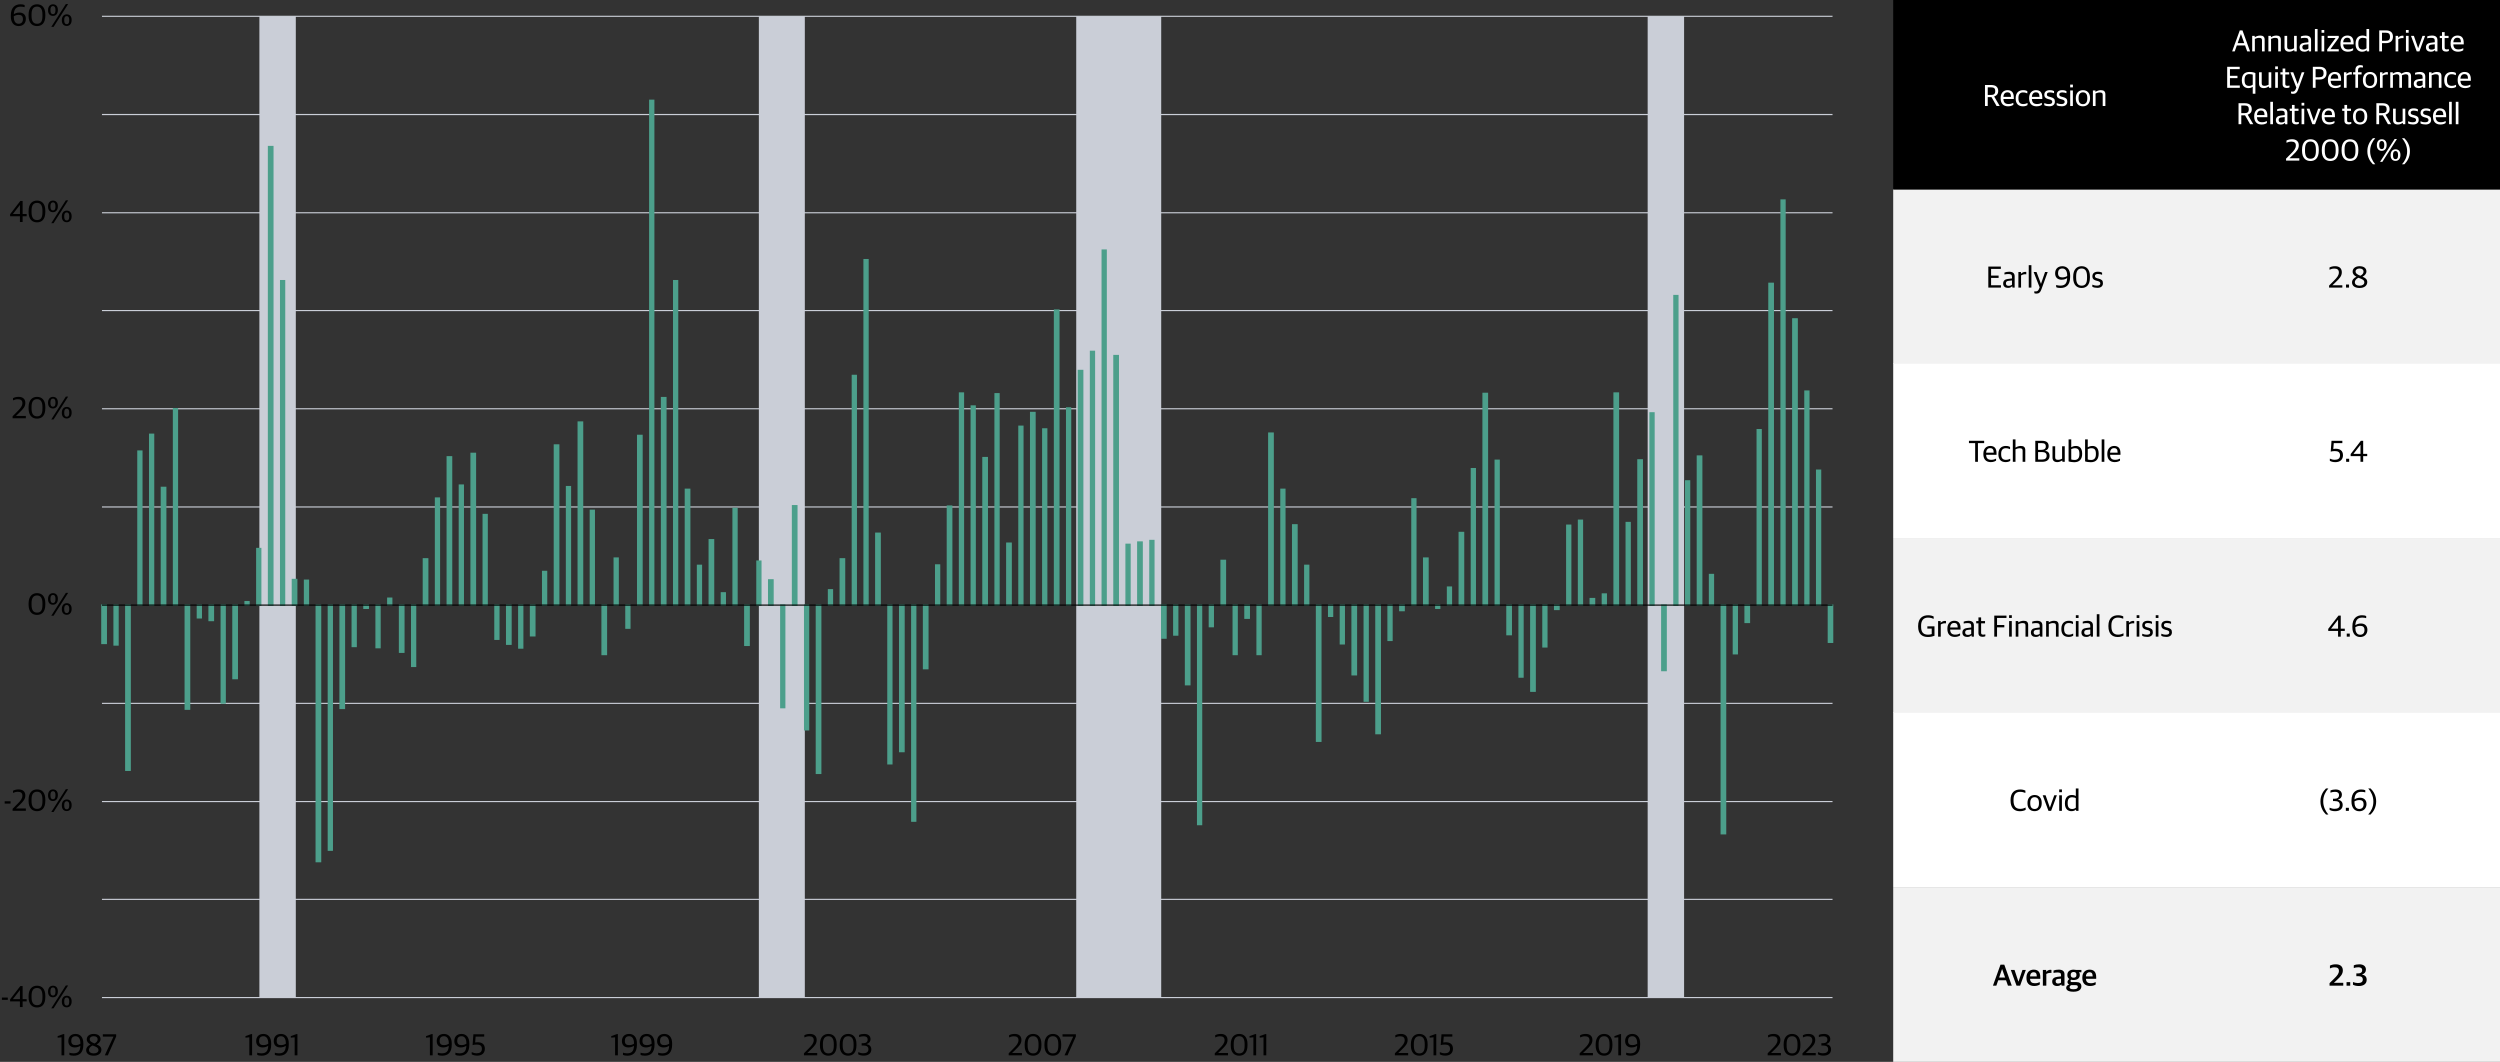 <?xml version="1.0" encoding="UTF-8"?>
<svg id="Layer_1" data-name="Layer 1" xmlns="http://www.w3.org/2000/svg" viewBox="0 0 1648 700">
  <rect x="0" y="0" width="1648" height="700" fill="#333333" stroke="none"/>
  <defs>
    <style>
      .cls-1 {
        stroke: #000;
      }

      .cls-1, .cls-2 {
        stroke-linejoin: round;
        stroke-width: .75px;
      }

      .cls-1, .cls-2, .cls-3 {
        fill: none;
      }

      .cls-2 {
        stroke: #caced7;
      }

      .cls-4 {
        fill: #fff;
      }

      .cls-5 {
        fill: #f2f2f2;
      }

      .cls-6 {
        isolation: isolate;
      }

      .cls-7 {
        fill: #caced7;
      }

      .cls-8 {
        fill: #4c9f8b;
        stroke: #4c9f8b;
        stroke-miterlimit: 10;
      }
    </style>
  </defs>
  <rect class="cls-5" x="1248" y="124.57" width="400" height="115.24"/>
  <rect class="cls-7" x="170.99" y="10.63" width="24.01" height="646.94"/>
  <rect class="cls-7" x="500.24" y="10.63" width="30.3" height="646.94"/>
  <rect class="cls-7" x="709.45" y="10.63" width="56.02" height="646.94"/>
  <rect class="cls-7" x="1086.14" y="10.63" width="24.01" height="646.94"/>
  <line class="cls-2" x1="67.22" y1="657.58" x2="1208" y2="657.58"/>
  <line class="cls-2" x1="67.22" y1="592.87" x2="1208" y2="592.87"/>
  <line class="cls-2" x1="67.22" y1="528.39" x2="1208" y2="528.39"/>
  <line class="cls-2" x1="67.22" y1="463.66" x2="1208" y2="463.66"/>
  <line class="cls-2" x1="67.22" y1="334.19" x2="1208" y2="334.19"/>
  <line class="cls-2" x1="67.22" y1="269.45" x2="1208" y2="269.45"/>
  <line class="cls-2" x1="67.22" y1="204.72" x2="1208" y2="204.72"/>
  <line class="cls-2" x1="67.22" y1="140.24" x2="1208" y2="140.24"/>
  <line class="cls-2" x1="67.22" y1="75.5" x2="1208" y2="75.5"/>
  <line class="cls-2" x1="67.22" y1="10.76" x2="1208" y2="10.76"/>
  <g>
    <rect class="cls-8" x="67.22" y="398.92" width="2.79" height="25.19"/>
    <rect class="cls-8" x="75.26" y="398.92" width="2.48" height="26.2"/>
    <rect class="cls-8" x="82.98" y="398.92" width="2.76" height="108.81"/>
    <rect class="cls-8" x="90.98" y="297.41" width="2.48" height="101.51"/>
    <rect class="cls-8" x="98.71" y="286.33" width="2.48" height="112.59"/>
    <rect class="cls-8" x="106.43" y="321.34" width="2.76" height="77.58"/>
    <rect class="cls-8" x="114.43" y="269.45" width="2.48" height="129.47"/>
    <rect class="cls-8" x="122.16" y="398.92" width="2.76" height="68.51"/>
    <rect class="cls-8" x="130.16" y="398.92" width="2.48" height="8.31"/>
    <rect class="cls-8" x="137.88" y="398.92" width="2.76" height="10.08"/>
    <rect class="cls-8" x="145.89" y="398.92" width="2.48" height="64.48"/>
    <rect class="cls-8" x="153.61" y="398.92" width="2.76" height="48.36"/>
    <rect class="cls-8" x="161.61" y="396.66" width="2.48" height="2.27"/>
    <rect class="cls-8" x="169.34" y="361.64" width="2.48" height="37.28"/>
    <rect class="cls-8" x="177.06" y="96.66" width="2.76" height="302.26"/>
    <rect class="cls-8" x="185.06" y="185.07" width="2.48" height="213.85"/>
    <rect class="cls-8" x="192.79" y="382.05" width="2.76" height="16.88"/>
    <rect class="cls-8" x="200.79" y="382.55" width="2.48" height="16.37"/>
    <rect class="cls-8" x="208.51" y="398.92" width="2.76" height="169.01"/>
    <rect class="cls-8" x="216.51" y="398.92" width="2.48" height="161.46"/>
    <rect class="cls-8" x="224.24" y="398.92" width="2.76" height="68.01"/>
    <rect class="cls-8" x="232.24" y="398.92" width="2.48" height="27.2"/>
    <rect class="cls-8" x="239.96" y="398.92" width="2.76" height="2.02"/>
    <rect class="cls-8" x="247.97" y="398.92" width="2.48" height="27.96"/>
    <rect class="cls-8" x="255.69" y="394.39" width="2.48" height="4.53"/>
    <rect class="cls-8" x="263.42" y="398.92" width="2.76" height="30.98"/>
    <rect class="cls-8" x="271.42" y="398.92" width="2.48" height="40.3"/>
    <rect class="cls-8" x="279.14" y="368.44" width="2.76" height="30.48"/>
    <rect class="cls-8" x="287.14" y="328.39" width="2.48" height="70.53"/>
    <rect class="cls-8" x="294.87" y="301.19" width="2.76" height="97.73"/>
    <rect class="cls-8" x="302.87" y="319.83" width="2.48" height="79.09"/>
    <rect class="cls-8" x="310.59" y="298.92" width="2.76" height="100"/>
    <rect class="cls-8" x="318.59" y="339.23" width="2.48" height="59.7"/>
    <rect class="cls-8" x="326.32" y="398.92" width="2.48" height="22.42"/>
    <rect class="cls-8" x="334.04" y="398.92" width="2.76" height="25.69"/>
    <rect class="cls-8" x="342.05" y="398.92" width="2.48" height="28.21"/>
    <rect class="cls-8" x="349.77" y="398.92" width="2.76" height="20.15"/>
    <rect class="cls-8" x="357.77" y="376.75" width="2.48" height="22.17"/>
    <rect class="cls-8" x="365.5" y="293.38" width="2.76" height="105.54"/>
    <rect class="cls-8" x="373.5" y="320.84" width="2.48" height="78.08"/>
    <rect class="cls-8" x="381.22" y="278.27" width="2.76" height="120.65"/>
    <rect class="cls-8" x="389.22" y="336.45" width="2.48" height="62.47"/>
    <rect class="cls-8" x="396.95" y="398.92" width="2.76" height="32.49"/>
    <rect class="cls-8" x="404.95" y="367.94" width="2.48" height="30.98"/>
    <rect class="cls-8" x="412.67" y="398.92" width="2.48" height="15.11"/>
    <rect class="cls-8" x="420.4" y="287.08" width="2.76" height="111.84"/>
    <rect class="cls-8" x="428.4" y="66.18" width="2.48" height="332.74"/>
    <rect class="cls-8" x="436.13" y="262.15" width="2.76" height="136.77"/>
    <rect class="cls-8" x="444.13" y="185.07" width="2.48" height="213.85"/>
    <rect class="cls-8" x="451.85" y="322.6" width="2.76" height="76.32"/>
    <rect class="cls-8" x="459.85" y="372.72" width="2.48" height="26.2"/>
    <rect class="cls-8" x="467.58" y="355.85" width="2.76" height="43.07"/>
    <rect class="cls-8" x="475.58" y="390.86" width="2.48" height="8.06"/>
    <rect class="cls-8" x="483.3" y="335.2" width="2.48" height="63.73"/>
    <rect class="cls-8" x="491.03" y="398.92" width="2.76" height="26.45"/>
    <rect class="cls-8" x="499.03" y="369.95" width="2.48" height="28.97"/>
    <rect class="cls-8" x="506.76" y="382.3" width="2.76" height="16.62"/>
    <rect class="cls-8" x="514.76" y="398.92" width="2.48" height="67.51"/>
    <rect class="cls-8" x="522.48" y="333.43" width="2.76" height="65.49"/>
    <rect class="cls-8" x="530.48" y="398.92" width="2.48" height="82.11"/>
    <rect class="cls-8" x="538.21" y="398.92" width="2.76" height="110.83"/>
    <rect class="cls-8" x="546.21" y="388.85" width="2.48" height="10.08"/>
    <rect class="cls-8" x="553.93" y="368.44" width="2.76" height="30.48"/>
    <rect class="cls-8" x="561.93" y="247.54" width="2.48" height="151.38"/>
    <rect class="cls-8" x="569.66" y="171.22" width="2.48" height="227.7"/>
    <rect class="cls-8" x="577.38" y="351.57" width="2.76" height="47.36"/>
    <rect class="cls-8" x="585.38" y="398.92" width="2.48" height="104.53"/>
    <rect class="cls-8" x="593.11" y="398.92" width="2.76" height="96.47"/>
    <rect class="cls-8" x="601.11" y="398.92" width="2.48" height="142.32"/>
    <rect class="cls-8" x="608.84" y="398.92" width="2.76" height="41.81"/>
    <rect class="cls-8" x="616.84" y="372.47" width="2.48" height="26.45"/>
    <rect class="cls-8" x="624.56" y="333.68" width="2.76" height="65.24"/>
    <rect class="cls-8" x="632.56" y="259.13" width="2.48" height="139.8"/>
    <rect class="cls-8" x="640.29" y="267.69" width="2.48" height="131.23"/>
    <rect class="cls-8" x="648.01" y="301.7" width="2.76" height="97.23"/>
    <rect class="cls-8" x="656.01" y="259.63" width="2.48" height="139.29"/>
    <rect class="cls-8" x="663.74" y="358.12" width="2.76" height="40.81"/>
    <rect class="cls-8" x="671.74" y="281.04" width="2.49" height="117.88"/>
    <rect class="cls-8" x="679.46" y="271.97" width="2.76" height="126.95"/>
    <rect class="cls-8" x="687.46" y="282.8" width="2.48" height="116.12"/>
    <rect class="cls-8" x="695.19" y="204.47" width="2.76" height="194.46"/>
    <rect class="cls-8" x="703.19" y="268.95" width="2.48" height="129.97"/>
    <rect class="cls-8" x="710.91" y="244.27" width="2.76" height="154.66"/>
    <rect class="cls-8" x="718.92" y="231.67" width="2.48" height="167.25"/>
    <rect class="cls-8" x="726.64" y="164.92" width="2.48" height="234"/>
    <rect class="cls-8" x="734.37" y="234.44" width="2.76" height="164.48"/>
    <rect class="cls-8" x="742.37" y="358.87" width="2.48" height="40.05"/>
    <rect class="cls-8" x="750.09" y="357.36" width="2.76" height="41.56"/>
    <rect class="cls-8" x="758.09" y="356.35" width="2.49" height="42.57"/>
    <rect class="cls-8" x="765.82" y="398.92" width="2.76" height="21.66"/>
    <rect class="cls-8" x="773.82" y="398.92" width="2.48" height="19.65"/>
    <rect class="cls-8" x="781.54" y="398.92" width="2.76" height="52.39"/>
    <rect class="cls-8" x="789.54" y="398.92" width="2.48" height="144.58"/>
    <rect class="cls-8" x="797.27" y="398.92" width="2.48" height="14.11"/>
    <rect class="cls-8" x="804.99" y="369.45" width="2.76" height="29.47"/>
    <rect class="cls-8" x="812.99" y="398.92" width="2.48" height="32.49"/>
    <rect class="cls-8" x="820.72" y="398.92" width="2.76" height="8.56"/>
    <rect class="cls-8" x="828.72" y="398.92" width="2.48" height="32.49"/>
    <rect class="cls-8" x="836.45" y="285.57" width="2.76" height="113.35"/>
    <rect class="cls-8" x="844.45" y="322.6" width="2.48" height="76.32"/>
    <rect class="cls-8" x="852.17" y="346.03" width="2.76" height="52.9"/>
    <rect class="cls-8" x="860.17" y="372.72" width="2.48" height="26.2"/>
    <rect class="cls-8" x="867.9" y="398.92" width="2.76" height="89.67"/>
    <rect class="cls-8" x="875.9" y="398.92" width="2.48" height="7.3"/>
    <rect class="cls-8" x="883.62" y="398.92" width="2.48" height="25.44"/>
    <rect class="cls-8" x="891.35" y="398.92" width="2.76" height="45.84"/>
    <rect class="cls-8" x="899.35" y="398.92" width="2.48" height="63.22"/>
    <rect class="cls-8" x="907.07" y="398.92" width="2.76" height="84.63"/>
    <rect class="cls-8" x="915.07" y="398.92" width="2.48" height="23.17"/>
    <rect class="cls-8" x="922.8" y="398.92" width="2.76" height="3.53"/>
    <rect class="cls-8" x="930.8" y="328.9" width="2.48" height="70.02"/>
    <rect class="cls-8" x="938.53" y="367.94" width="2.76" height="30.98"/>
    <rect class="cls-8" x="946.53" y="398.92" width="2.48" height="2.02"/>
    <rect class="cls-8" x="954.25" y="387.08" width="2.48" height="11.84"/>
    <rect class="cls-8" x="961.98" y="351.06" width="2.76" height="47.86"/>
    <rect class="cls-8" x="969.98" y="309" width="2.48" height="89.92"/>
    <rect class="cls-8" x="977.7" y="259.38" width="2.76" height="139.54"/>
    <rect class="cls-8" x="985.7" y="303.46" width="2.48" height="95.46"/>
    <rect class="cls-8" x="993.43" y="398.92" width="2.76" height="19.39"/>
    <rect class="cls-8" x="1001.43" y="398.92" width="2.48" height="47.35"/>
    <rect class="cls-8" x="1009.16" y="398.92" width="2.76" height="56.67"/>
    <rect class="cls-8" x="1017.16" y="398.92" width="2.48" height="27.45"/>
    <rect class="cls-8" x="1024.88" y="398.92" width="2.76" height="2.77"/>
    <rect class="cls-8" x="1032.88" y="346.28" width="2.48" height="52.64"/>
    <rect class="cls-8" x="1040.61" y="343" width="2.48" height="55.92"/>
    <rect class="cls-8" x="1048.33" y="394.64" width="2.76" height="4.28"/>
    <rect class="cls-8" x="1056.33" y="391.62" width="2.48" height="7.3"/>
    <rect class="cls-8" x="1064.06" y="259.13" width="2.76" height="139.8"/>
    <rect class="cls-8" x="1072.06" y="344.51" width="2.48" height="54.41"/>
    <rect class="cls-8" x="1079.78" y="303.21" width="2.76" height="95.72"/>
    <rect class="cls-8" x="1087.78" y="272.22" width="2.48" height="126.7"/>
    <rect class="cls-8" x="1095.51" y="398.92" width="2.76" height="43.07"/>
    <rect class="cls-8" x="1103.51" y="194.89" width="2.48" height="204.03"/>
    <rect class="cls-8" x="1111.24" y="317.06" width="2.48" height="81.86"/>
    <rect class="cls-8" x="1118.96" y="300.69" width="2.76" height="98.23"/>
    <rect class="cls-8" x="1126.96" y="378.77" width="2.48" height="20.15"/>
    <rect class="cls-8" x="1134.69" y="398.92" width="2.76" height="150.63"/>
    <rect class="cls-8" x="1142.69" y="398.92" width="2.48" height="31.99"/>
    <rect class="cls-8" x="1150.41" y="398.92" width="2.76" height="11.33"/>
    <rect class="cls-8" x="1158.41" y="283.31" width="2.48" height="115.62"/>
    <rect class="cls-8" x="1166.14" y="186.83" width="2.76" height="212.09"/>
    <rect class="cls-8" x="1174.14" y="131.92" width="2.48" height="267"/>
    <rect class="cls-8" x="1181.87" y="210.26" width="2.76" height="188.66"/>
    <rect class="cls-8" x="1189.87" y="257.87" width="2.48" height="141.06"/>
    <rect class="cls-8" x="1197.59" y="310.01" width="2.48" height="88.91"/>
    <rect class="cls-8" x="1205.32" y="398.92" width="2.68" height="24.43"/>
  </g>
  <path class="cls-1" d="M67.22,398.9h1140.78"/>
  <g class="cls-6">
    <path d="M1.26,657.59h3.88v1.52H1.26v-1.52Z"/>
    <path d="M13.14,660.11h-6.48v-1.36l6.74-8.74h1.52v8.6h2.66v1.5h-2.66v3.76h-1.78v-3.76ZM13.14,658.61v-5.88h-.08l-4.5,5.82v.06h4.58Z"/>
    <path d="M18.84,657.39v-.72c0-4.98,2.58-6.9,5.58-6.9s5.46,1.88,5.46,6.78v.72c0,4.92-2.36,6.86-5.48,6.86s-5.56-2-5.56-6.74ZM27.98,657.53v-1c0-3.38-1.06-5.24-3.56-5.24s-3.62,1.74-3.62,5.12v1c0,3.38,1.1,5.2,3.6,5.2s3.58-1.56,3.58-5.08Z"/>
    <path d="M31.68,653.83v-.34c0-2.16,1.24-3.72,3.24-3.72s3.22,1.4,3.22,3.58v.34c0,2.18-1.22,3.74-3.22,3.74s-3.24-1.38-3.24-3.6ZM36.56,653.85v-.5c0-1.64-.6-2.42-1.64-2.42s-1.66.76-1.66,2.4v.5c0,1.7.58,2.44,1.66,2.44s1.64-.74,1.64-2.42ZM43.4,649.61h1.52l-9.6,15.06h-1.52l9.6-15.06ZM40.76,660.45v-.34c0-2.16,1.24-3.72,3.24-3.72s3.22,1.4,3.22,3.58v.34c0,2.18-1.22,3.74-3.22,3.74s-3.24-1.38-3.24-3.6ZM45.64,660.47v-.5c0-1.64-.6-2.42-1.64-2.42s-1.66.76-1.66,2.4v.5c0,1.7.58,2.44,1.66,2.44s1.64-.74,1.64-2.42Z"/>
  </g>
  <g class="cls-6">
    <path d="M3.08,528.2h3.88v1.52h-3.88v-1.52Z"/>
    <path d="M8.3,533.17l3.28-3.3c1.98-1.98,3.18-3.44,3.18-5.36,0-1.78-1.06-2.56-2.96-2.56-1.28,0-2.36.34-3.22.76v-1.46c1-.54,2.14-.86,3.7-.86,2.82,0,4.42,1.48,4.42,3.96s-1.4,4.02-3.88,6.4l-2.24,2.14v.06h6.46v1.54h-8.74v-1.32Z"/>
    <path d="M18.84,528v-.72c0-4.98,2.58-6.9,5.58-6.9s5.46,1.88,5.46,6.78v.72c0,4.92-2.36,6.86-5.48,6.86s-5.56-2-5.56-6.74ZM27.98,528.14v-1c0-3.38-1.06-5.24-3.56-5.24s-3.62,1.74-3.62,5.12v1c0,3.38,1.1,5.2,3.6,5.2s3.58-1.56,3.58-5.08Z"/>
    <path d="M31.68,524.44v-.34c0-2.16,1.24-3.72,3.24-3.72s3.22,1.4,3.22,3.58v.34c0,2.18-1.22,3.74-3.22,3.74s-3.24-1.38-3.24-3.6ZM36.56,524.46v-.5c0-1.64-.6-2.42-1.64-2.42s-1.66.76-1.66,2.4v.5c0,1.7.58,2.44,1.66,2.44s1.64-.74,1.64-2.42ZM43.4,520.22h1.52l-9.6,15.06h-1.52l9.6-15.06ZM40.76,531.06v-.34c0-2.16,1.24-3.72,3.24-3.72s3.22,1.4,3.22,3.58v.34c0,2.18-1.22,3.74-3.22,3.74s-3.24-1.38-3.24-3.6ZM45.64,531.08v-.5c0-1.64-.6-2.42-1.64-2.42s-1.66.76-1.66,2.4v.5c0,1.7.58,2.44,1.66,2.44s1.64-.74,1.64-2.42Z"/>
  </g>
  <g class="cls-6">
    <path d="M18.84,398.62v-.72c0-4.98,2.58-6.9,5.58-6.9s5.46,1.88,5.46,6.78v.72c0,4.92-2.36,6.86-5.48,6.86s-5.56-2-5.56-6.74ZM27.98,398.76v-1c0-3.38-1.06-5.24-3.56-5.24s-3.62,1.74-3.62,5.12v1c0,3.38,1.1,5.2,3.6,5.2s3.58-1.56,3.58-5.08Z"/>
    <path d="M31.68,395.06v-.34c0-2.16,1.24-3.72,3.24-3.72s3.22,1.4,3.22,3.58v.34c0,2.18-1.22,3.74-3.22,3.74s-3.24-1.38-3.24-3.6ZM36.56,395.08v-.5c0-1.64-.6-2.42-1.64-2.42s-1.66.76-1.66,2.4v.5c0,1.7.58,2.44,1.66,2.44s1.64-.74,1.64-2.42ZM43.4,390.83h1.52l-9.6,15.06h-1.52l9.6-15.06ZM40.76,401.68v-.34c0-2.16,1.24-3.72,3.24-3.72s3.22,1.4,3.22,3.58v.34c0,2.18-1.22,3.74-3.22,3.74s-3.24-1.38-3.24-3.6ZM45.64,401.7v-.5c0-1.64-.6-2.42-1.64-2.42s-1.66.76-1.66,2.4v.5c0,1.7.58,2.44,1.66,2.44s1.64-.74,1.64-2.42Z"/>
  </g>
  <g class="cls-6">
    <path d="M8.3,274.39l3.28-3.3c1.98-1.98,3.18-3.44,3.18-5.36,0-1.78-1.06-2.56-2.96-2.56-1.28,0-2.36.34-3.22.76v-1.46c1-.54,2.14-.86,3.7-.86,2.82,0,4.42,1.48,4.42,3.96s-1.4,4.02-3.88,6.4l-2.24,2.14v.06h6.46v1.54h-8.74v-1.32Z"/>
    <path d="M18.84,269.23v-.72c0-4.98,2.58-6.9,5.58-6.9s5.46,1.88,5.46,6.78v.72c0,4.92-2.36,6.86-5.48,6.86s-5.56-2-5.56-6.74ZM27.98,269.37v-1c0-3.38-1.06-5.24-3.56-5.24s-3.62,1.74-3.62,5.12v1c0,3.38,1.1,5.2,3.6,5.2s3.58-1.56,3.58-5.08Z"/>
    <path d="M31.68,265.67v-.34c0-2.16,1.24-3.72,3.24-3.72s3.22,1.4,3.22,3.58v.34c0,2.18-1.22,3.74-3.22,3.74s-3.24-1.38-3.24-3.6ZM36.56,265.69v-.5c0-1.64-.6-2.42-1.64-2.42s-1.66.76-1.66,2.4v.5c0,1.7.58,2.44,1.66,2.44s1.64-.74,1.64-2.42ZM43.4,261.45h1.52l-9.6,15.06h-1.52l9.6-15.06ZM40.76,272.29v-.34c0-2.16,1.24-3.72,3.24-3.72s3.22,1.4,3.22,3.58v.34c0,2.18-1.22,3.74-3.22,3.74s-3.24-1.38-3.24-3.6ZM45.64,272.31v-.5c0-1.64-.6-2.42-1.64-2.42s-1.66.76-1.66,2.4v.5c0,1.7.58,2.44,1.66,2.44s1.64-.74,1.64-2.42Z"/>
  </g>
  <g class="cls-6">
    <path d="M13.14,142.56h-6.48v-1.36l6.74-8.74h1.52v8.6h2.66v1.5h-2.66v3.76h-1.78v-3.76ZM13.14,141.06v-5.88h-.08l-4.5,5.82v.06h4.58Z"/>
    <path d="M18.84,139.84v-.72c0-4.98,2.58-6.9,5.58-6.9s5.46,1.88,5.46,6.78v.72c0,4.92-2.36,6.86-5.48,6.86s-5.56-2-5.56-6.74ZM27.98,139.98v-1c0-3.38-1.06-5.24-3.56-5.24s-3.62,1.74-3.62,5.12v1c0,3.38,1.1,5.2,3.6,5.2s3.58-1.56,3.58-5.08Z"/>
    <path d="M31.68,136.28v-.34c0-2.16,1.24-3.72,3.24-3.72s3.22,1.4,3.22,3.58v.34c0,2.18-1.22,3.74-3.22,3.74s-3.24-1.38-3.24-3.6ZM36.56,136.3v-.5c0-1.64-.6-2.42-1.64-2.42s-1.66.76-1.66,2.4v.5c0,1.7.58,2.44,1.66,2.44s1.64-.74,1.64-2.42ZM43.4,132.06h1.52l-9.6,15.06h-1.52l9.6-15.06ZM40.76,142.9v-.34c0-2.16,1.24-3.72,3.24-3.72s3.22,1.4,3.22,3.58v.34c0,2.18-1.22,3.74-3.22,3.74s-3.24-1.38-3.24-3.6ZM45.64,142.92v-.5c0-1.64-.6-2.42-1.64-2.42s-1.66.76-1.66,2.4v.5c0,1.7.58,2.44,1.66,2.44s1.64-.74,1.64-2.42Z"/>
  </g>
  <g class="cls-6">
    <path d="M7.14,10.99v-.88c0-5.44,3.1-7.28,6.32-7.28,1.22,0,2.2.18,2.78.5v1.42c-.52-.16-1.46-.36-2.46-.36-2.3,0-4.48.7-4.68,5,.78-.58,2.1-1.12,3.66-1.12,2.5,0,4.28,1.44,4.28,4.18s-1.7,4.74-4.76,4.74c-3.28,0-5.14-2.54-5.14-6.2ZM15.12,12.63c0-2.26-1.2-2.82-2.88-2.82-1.34,0-2.38.42-3.16.92v.3c0,2.64.9,4.64,3.18,4.64,1.86,0,2.86-1.18,2.86-3.04Z"/>
    <path d="M18.84,10.45v-.72c0-4.98,2.58-6.9,5.58-6.9s5.46,1.88,5.46,6.78v.72c0,4.92-2.36,6.86-5.48,6.86s-5.56-2-5.56-6.74ZM27.98,10.59v-1c0-3.38-1.06-5.24-3.56-5.24s-3.62,1.74-3.62,5.12v1c0,3.38,1.1,5.2,3.6,5.2s3.58-1.56,3.58-5.08Z"/>
    <path d="M31.68,6.89v-.34c0-2.16,1.24-3.72,3.24-3.72s3.22,1.4,3.22,3.58v.34c0,2.18-1.22,3.74-3.22,3.74s-3.24-1.38-3.24-3.6ZM36.56,6.91v-.5c0-1.64-.6-2.42-1.64-2.42s-1.66.76-1.66,2.4v.5c0,1.7.58,2.44,1.66,2.44s1.64-.74,1.64-2.42ZM43.4,2.67h1.52l-9.6,15.06h-1.52l9.6-15.06ZM40.76,13.51v-.34c0-2.16,1.24-3.72,3.24-3.72s3.22,1.4,3.22,3.58v.34c0,2.18-1.22,3.74-3.22,3.74s-3.24-1.38-3.24-3.6ZM45.64,13.53v-.5c0-1.64-.6-2.42-1.64-2.42s-1.66.76-1.66,2.4v.5c0,1.7.58,2.44,1.66,2.44s1.64-.74,1.64-2.42Z"/>
  </g>
  <g class="cls-6">
    <path d="M40.54,683.8l-2.54.24v-1.04l3.72-1.32h.64v13.98h-1.82v-11.86Z"/>
    <path d="M45.74,695.36v-1.44c.52.2,1.56.44,2.56.44,2.76,0,4.56-.9,4.68-5-.78.58-2.1,1.12-3.66,1.12-2.5,0-4.28-1.44-4.28-4.18s1.62-4.74,4.78-4.74c2.96,0,5.12,2.08,5.12,6.2v.88c0,5.44-2.74,7.28-6.32,7.28-1.22,0-2.3-.2-2.88-.56ZM53,688.02v-.3c0-2.9-1.12-4.64-3.16-4.64s-2.88,1.18-2.88,3.04c0,2.26,1.2,2.82,2.88,2.82,1.34,0,2.38-.42,3.16-.92Z"/>
    <path d="M56.8,692.2c0-1.72,1.42-3.02,2.92-3.7-1.38-.7-2.52-1.66-2.52-3.38,0-2.06,1.76-3.56,4.54-3.56s4.54,1.28,4.54,3.44c0,1.6-1.16,2.74-2.58,3.5,1.62.68,3.14,1.52,3.14,3.52,0,2.24-1.82,3.9-5.02,3.9s-5.02-1.42-5.02-3.72ZM64.9,692.22c0-1.58-1.32-2.1-3.88-3.04-1.26.62-2.36,1.56-2.36,2.94,0,1.5,1.24,2.28,3.12,2.28s3.12-.82,3.12-2.18ZM64.38,685.1c0-1.16-.84-2.02-2.62-2.02-1.6,0-2.62.7-2.62,1.96,0,1.34,1.18,1.98,3.16,2.82,1.3-.72,2.08-1.46,2.08-2.76Z"/>
    <path d="M74.78,683.42v-.08h-7v-1.54h8.8v1.44l-5.48,12.42h-2.02l5.7-12.24Z"/>
  </g>
  <g class="cls-6">
    <path d="M164.36,683.8l-2.54.24v-1.04l3.72-1.32h.64v13.98h-1.82v-11.86Z"/>
    <path d="M169.56,695.36v-1.44c.52.2,1.56.44,2.56.44,2.76,0,4.56-.9,4.68-5-.78.58-2.1,1.12-3.66,1.12-2.5,0-4.28-1.44-4.28-4.18s1.62-4.74,4.78-4.74c2.96,0,5.12,2.08,5.12,6.2v.88c0,5.44-2.74,7.28-6.32,7.28-1.22,0-2.3-.2-2.88-.56ZM176.83,688.02v-.3c0-2.9-1.12-4.64-3.16-4.64s-2.88,1.18-2.88,3.04c0,2.26,1.2,2.82,2.88,2.82,1.34,0,2.38-.42,3.16-.92Z"/>
    <path d="M181.16,695.36v-1.44c.52.2,1.56.44,2.56.44,2.76,0,4.56-.9,4.68-5-.78.58-2.1,1.12-3.66,1.12-2.5,0-4.28-1.44-4.28-4.18s1.62-4.74,4.78-4.74c2.96,0,5.12,2.08,5.12,6.2v.88c0,5.44-2.74,7.28-6.32,7.28-1.22,0-2.3-.2-2.88-.56ZM188.42,688.02v-.3c0-2.9-1.12-4.64-3.16-4.64s-2.88,1.18-2.88,3.04c0,2.26,1.2,2.82,2.88,2.82,1.34,0,2.38-.42,3.16-.92Z"/>
    <path d="M194.24,683.8l-2.54.24v-1.04l3.72-1.32h.64v13.98h-1.82v-11.86Z"/>
  </g>
  <g class="cls-6">
    <path d="M283.39,683.8l-2.54.24v-1.04l3.72-1.32h.64v13.98h-1.82v-11.86Z"/>
    <path d="M288.59,695.36v-1.44c.52.2,1.56.44,2.56.44,2.76,0,4.56-.9,4.68-5-.78.58-2.1,1.12-3.66,1.12-2.5,0-4.28-1.44-4.28-4.18s1.62-4.74,4.78-4.74c2.96,0,5.12,2.08,5.12,6.2v.88c0,5.44-2.74,7.28-6.32,7.28-1.22,0-2.3-.2-2.88-.56ZM295.85,688.02v-.3c0-2.9-1.12-4.64-3.16-4.64s-2.88,1.18-2.88,3.04c0,2.26,1.2,2.82,2.88,2.82,1.34,0,2.38-.42,3.16-.92Z"/>
    <path d="M300.19,695.36v-1.44c.52.2,1.56.44,2.56.44,2.76,0,4.56-.9,4.68-5-.78.58-2.1,1.12-3.66,1.12-2.5,0-4.28-1.44-4.28-4.18s1.62-4.74,4.78-4.74c2.96,0,5.12,2.08,5.12,6.2v.88c0,5.44-2.74,7.28-6.32,7.28-1.22,0-2.3-.2-2.88-.56ZM307.45,688.02v-.3c0-2.9-1.12-4.64-3.16-4.64s-2.88,1.18-2.88,3.04c0,2.26,1.2,2.82,2.88,2.82,1.34,0,2.38-.42,3.16-.92Z"/>
    <path d="M310.95,695v-1.44c.94.46,2.04.76,3.3.76,2.1,0,3.42-.88,3.42-2.94s-1.24-2.8-3.42-2.8c-1.08,0-2.06.16-2.72.36l.52-7.14h7.14v1.54h-5.66l-.3,3.86c.44-.1.9-.16,1.54-.16,3,0,4.84,1.34,4.84,4.32,0,2.74-1.86,4.52-4.96,4.52-1.68,0-2.86-.36-3.7-.88Z"/>
  </g>
  <g class="cls-6">
    <path d="M405.47,683.8l-2.54.24v-1.04l3.72-1.32h.64v13.98h-1.82v-11.86Z"/>
    <path d="M410.67,695.36v-1.44c.52.2,1.56.44,2.56.44,2.76,0,4.56-.9,4.68-5-.78.58-2.1,1.12-3.66,1.12-2.5,0-4.28-1.44-4.28-4.18s1.62-4.74,4.78-4.74c2.96,0,5.12,2.08,5.12,6.2v.88c0,5.44-2.74,7.28-6.32,7.28-1.22,0-2.3-.2-2.88-.56ZM417.93,688.02v-.3c0-2.9-1.12-4.64-3.16-4.64s-2.88,1.18-2.88,3.04c0,2.26,1.2,2.82,2.88,2.82,1.34,0,2.38-.42,3.16-.92Z"/>
    <path d="M422.27,695.36v-1.44c.52.2,1.56.44,2.56.44,2.76,0,4.56-.9,4.68-5-.78.58-2.1,1.12-3.66,1.12-2.5,0-4.28-1.44-4.28-4.18s1.62-4.74,4.78-4.74c2.96,0,5.12,2.08,5.12,6.2v.88c0,5.44-2.74,7.28-6.32,7.28-1.22,0-2.3-.2-2.88-.56ZM429.53,688.02v-.3c0-2.9-1.12-4.64-3.16-4.64s-2.88,1.18-2.88,3.04c0,2.26,1.2,2.82,2.88,2.82,1.34,0,2.38-.42,3.16-.92Z"/>
    <path d="M433.87,695.36v-1.44c.52.2,1.56.44,2.56.44,2.76,0,4.56-.9,4.68-5-.78.58-2.1,1.12-3.66,1.12-2.5,0-4.28-1.44-4.28-4.18s1.62-4.74,4.78-4.74c2.96,0,5.12,2.08,5.12,6.2v.88c0,5.44-2.74,7.28-6.32,7.28-1.22,0-2.3-.2-2.88-.56ZM441.13,688.02v-.3c0-2.9-1.12-4.64-3.16-4.64s-2.88,1.18-2.88,3.04c0,2.26,1.2,2.82,2.88,2.82,1.34,0,2.38-.42,3.16-.92Z"/>
  </g>
  <g class="cls-6">
    <path d="M529.96,694.34l3.28-3.3c1.98-1.98,3.18-3.44,3.18-5.36,0-1.78-1.06-2.56-2.96-2.56-1.28,0-2.36.34-3.22.76v-1.46c1-.54,2.14-.86,3.7-.86,2.82,0,4.42,1.48,4.42,3.96s-1.4,4.02-3.88,6.4l-2.24,2.14v.06h6.46v1.54h-8.74v-1.32Z"/>
    <path d="M540.5,689.18v-.72c0-4.98,2.58-6.9,5.58-6.9s5.46,1.88,5.46,6.78v.72c0,4.92-2.36,6.86-5.48,6.86s-5.56-2-5.56-6.74ZM549.64,689.32v-1c0-3.38-1.06-5.24-3.56-5.24s-3.62,1.74-3.62,5.12v1c0,3.38,1.1,5.2,3.6,5.2s3.58-1.56,3.58-5.08Z"/>
    <path d="M553.54,689.18v-.72c0-4.98,2.58-6.9,5.58-6.9s5.46,1.88,5.46,6.78v.72c0,4.92-2.36,6.86-5.48,6.86s-5.56-2-5.56-6.74ZM562.68,689.32v-1c0-3.38-1.06-5.24-3.56-5.24s-3.62,1.74-3.62,5.12v1c0,3.38,1.1,5.2,3.6,5.2s3.58-1.56,3.58-5.08Z"/>
    <path d="M565.74,695v-1.44c.96.42,2.12.76,3.22.76,2.2,0,3.5-.78,3.5-2.6s-1.18-2.5-3.18-2.5h-1.28v-1.54h1.04c1.8,0,2.92-.76,2.92-2.38s-1.04-2.18-2.7-2.18c-1.3,0-2.06.24-2.94.56v-1.44c.94-.46,2.16-.68,3.4-.68,2.52,0,4.14,1.28,4.14,3.46,0,1.66-.92,2.7-2.58,3.22v.06c1.86.36,3.1,1.44,3.1,3.5,0,2.6-1.94,4.08-5.02,4.08-1.68,0-2.8-.4-3.62-.88Z"/>
  </g>
  <g class="cls-6">
    <path d="M664.92,694.34l3.28-3.3c1.98-1.98,3.18-3.44,3.18-5.36,0-1.78-1.06-2.56-2.96-2.56-1.28,0-2.36.34-3.22.76v-1.46c1-.54,2.14-.86,3.7-.86,2.82,0,4.42,1.48,4.42,3.96s-1.4,4.02-3.88,6.4l-2.24,2.14v.06h6.46v1.54h-8.74v-1.32Z"/>
    <path d="M675.46,689.18v-.72c0-4.98,2.58-6.9,5.58-6.9s5.46,1.88,5.46,6.78v.72c0,4.92-2.36,6.86-5.48,6.86s-5.56-2-5.56-6.74ZM684.6,689.32v-1c0-3.38-1.06-5.24-3.56-5.24s-3.62,1.74-3.62,5.12v1c0,3.38,1.1,5.2,3.6,5.2s3.58-1.56,3.58-5.08Z"/>
    <path d="M688.5,689.18v-.72c0-4.98,2.58-6.9,5.58-6.9s5.46,1.88,5.46,6.78v.72c0,4.92-2.36,6.86-5.48,6.86s-5.56-2-5.56-6.74ZM697.64,689.32v-1c0-3.38-1.06-5.24-3.56-5.24s-3.62,1.74-3.62,5.12v1c0,3.38,1.1,5.2,3.6,5.2s3.58-1.56,3.58-5.08Z"/>
    <path d="M707.42,683.42v-.08h-7v-1.54h8.8v1.44l-5.48,12.42h-2.02l5.7-12.24Z"/>
  </g>
  <g class="cls-6">
    <path d="M800.77,694.34l3.28-3.3c1.98-1.98,3.18-3.44,3.18-5.36,0-1.78-1.06-2.56-2.96-2.56-1.28,0-2.36.34-3.22.76v-1.46c1-.54,2.14-.86,3.7-.86,2.82,0,4.42,1.48,4.42,3.96s-1.4,4.02-3.88,6.4l-2.24,2.14v.06h6.46v1.54h-8.74v-1.32Z"/>
    <path d="M811.31,689.18v-.72c0-4.98,2.58-6.9,5.58-6.9s5.46,1.88,5.46,6.78v.72c0,4.92-2.36,6.86-5.48,6.86s-5.56-2-5.56-6.74ZM820.45,689.32v-1c0-3.38-1.06-5.24-3.56-5.24s-3.62,1.74-3.62,5.12v1c0,3.38,1.1,5.2,3.6,5.2s3.58-1.56,3.58-5.08Z"/>
    <path d="M826.23,683.8l-2.54.24v-1.04l3.72-1.32h.64v13.98h-1.82v-11.86Z"/>
    <path d="M832.91,683.8l-2.54.24v-1.04l3.72-1.32h.64v13.98h-1.82v-11.86Z"/>
  </g>
  <g class="cls-6">
    <path d="M919.51,694.34l3.28-3.3c1.98-1.98,3.18-3.44,3.18-5.36,0-1.78-1.06-2.56-2.96-2.56-1.28,0-2.36.34-3.22.76v-1.46c1-.54,2.14-.86,3.7-.86,2.82,0,4.42,1.48,4.42,3.96s-1.4,4.02-3.88,6.4l-2.24,2.14v.06h6.46v1.54h-8.74v-1.32Z"/>
    <path d="M930.05,689.18v-.72c0-4.98,2.58-6.9,5.58-6.9s5.46,1.88,5.46,6.78v.72c0,4.92-2.36,6.86-5.48,6.86s-5.56-2-5.56-6.74ZM939.19,689.32v-1c0-3.38-1.06-5.24-3.56-5.24s-3.62,1.74-3.62,5.12v1c0,3.38,1.1,5.2,3.6,5.2s3.58-1.56,3.58-5.08Z"/>
    <path d="M944.97,683.8l-2.54.24v-1.04l3.72-1.32h.64v13.98h-1.82v-11.86Z"/>
    <path d="M949.13,695v-1.44c.94.46,2.04.76,3.3.76,2.1,0,3.42-.88,3.42-2.94s-1.24-2.8-3.42-2.8c-1.08,0-2.06.16-2.72.36l.52-7.14h7.14v1.54h-5.66l-.3,3.86c.44-.1.9-.16,1.54-.16,3,0,4.84,1.34,4.84,4.32,0,2.74-1.86,4.52-4.96,4.52-1.68,0-2.86-.36-3.7-.88Z"/>
  </g>
  <g class="cls-6">
    <path d="M1041.32,694.34l3.28-3.3c1.98-1.98,3.18-3.44,3.18-5.36,0-1.78-1.06-2.56-2.96-2.56-1.28,0-2.36.34-3.22.76v-1.46c1-.54,2.14-.86,3.7-.86,2.82,0,4.42,1.48,4.42,3.96s-1.4,4.02-3.88,6.4l-2.24,2.14v.06h6.46v1.54h-8.74v-1.32Z"/>
    <path d="M1051.86,689.18v-.72c0-4.98,2.58-6.9,5.58-6.9s5.46,1.88,5.46,6.78v.72c0,4.92-2.36,6.86-5.48,6.86s-5.56-2-5.56-6.74ZM1061,689.32v-1c0-3.38-1.06-5.24-3.56-5.24s-3.62,1.74-3.62,5.12v1c0,3.38,1.1,5.2,3.6,5.2s3.58-1.56,3.58-5.08Z"/>
    <path d="M1066.78,683.8l-2.54.24v-1.04l3.72-1.32h.64v13.98h-1.82v-11.86Z"/>
    <path d="M1071.98,695.36v-1.44c.52.2,1.56.44,2.56.44,2.76,0,4.56-.9,4.68-5-.78.58-2.1,1.12-3.66,1.12-2.5,0-4.28-1.44-4.28-4.18s1.62-4.74,4.78-4.74c2.96,0,5.12,2.08,5.12,6.2v.88c0,5.44-2.74,7.28-6.32,7.28-1.22,0-2.3-.2-2.88-.56ZM1079.24,688.02v-.3c0-2.9-1.12-4.64-3.16-4.64s-2.88,1.18-2.88,3.04c0,2.26,1.2,2.82,2.88,2.82,1.34,0,2.38-.42,3.16-.92Z"/>
  </g>
  <g class="cls-6">
    <path d="M1165.24,694.34l3.28-3.3c1.98-1.98,3.18-3.44,3.18-5.36,0-1.78-1.06-2.56-2.96-2.56-1.28,0-2.36.34-3.22.76v-1.46c1-.54,2.14-.86,3.7-.86,2.82,0,4.42,1.48,4.42,3.96s-1.4,4.02-3.88,6.4l-2.24,2.14v.06h6.46v1.54h-8.74v-1.32Z"/>
    <path d="M1175.78,689.18v-.72c0-4.98,2.58-6.9,5.58-6.9s5.46,1.88,5.46,6.78v.72c0,4.92-2.36,6.86-5.48,6.86s-5.56-2-5.56-6.74ZM1184.92,689.32v-1c0-3.38-1.06-5.24-3.56-5.24s-3.62,1.74-3.62,5.12v1c0,3.38,1.1,5.2,3.6,5.2s3.58-1.56,3.58-5.08Z"/>
    <path d="M1188.2,694.34l3.28-3.3c1.98-1.98,3.18-3.44,3.18-5.36,0-1.78-1.06-2.56-2.96-2.56-1.28,0-2.36.34-3.22.76v-1.46c1-.54,2.14-.86,3.7-.86,2.82,0,4.42,1.48,4.42,3.96s-1.4,4.02-3.88,6.4l-2.24,2.14v.06h6.46v1.54h-8.74v-1.32Z"/>
    <path d="M1198.4,695v-1.44c.96.42,2.12.76,3.22.76,2.2,0,3.5-.78,3.5-2.6s-1.18-2.5-3.18-2.5h-1.28v-1.54h1.04c1.8,0,2.92-.76,2.92-2.38s-1.04-2.18-2.7-2.18c-1.3,0-2.06.24-2.94.56v-1.44c.94-.46,2.16-.68,3.4-.68,2.52,0,4.14,1.28,4.14,3.46,0,1.66-.92,2.7-2.58,3.22v.06c1.86.36,3.1,1.44,3.1,3.5,0,2.6-1.94,4.08-5.02,4.08-1.68,0-2.8-.4-3.62-.88Z"/>
  </g>
  <rect x="1248" y="0" width="400" height="125"/>
  <g>
    <rect class="cls-3" x="1248" y="0" width="200" height="125"/>
    <path class="cls-4" d="M1308.5,56.03h4.08c3.04,0,4.64,1.34,4.64,3.94,0,1.98-1,3.04-2.62,3.62v.1l3.62,6.2h-2.08l-3.34-5.86h-2.48v5.86h-1.82v-13.86ZM1312.46,62.59c2.02,0,2.82-.82,2.82-2.58s-.84-2.44-2.84-2.44h-2.12v5.02h2.14Z"/>
    <path class="cls-4" d="M1318.82,64.91v-.3c0-3.58,2.14-5.18,4.52-5.18,2.82,0,4.16,1.62,4.16,4.84v1h-6.86c.12,2.44,1.32,3.3,3.36,3.3,1.38,0,2.26-.3,3.2-.78v1.3c-.62.46-1.78,1-3.48,1-3.24,0-4.9-2-4.9-5.18ZM1320.64,63.85h5c0-2.16-.82-3-2.38-3-1.14,0-2.46.64-2.62,3Z"/>
    <path class="cls-4" d="M1328.74,64.99v-.34c0-3.62,2.18-5.22,4.88-5.22,1.34,0,2.12.26,2.8.68v1.46c-.92-.38-1.56-.64-2.92-.64-1.82,0-2.94,1.24-2.94,3.46v.54c0,2.58,1.08,3.66,3.16,3.66,1.38,0,2.3-.46,2.82-.72v1.4c-.68.44-1.6.82-3.02.82-2.92,0-4.78-1.66-4.78-5.1Z"/>
    <path class="cls-4" d="M1337.6,64.91v-.3c0-3.58,2.14-5.18,4.52-5.18,2.82,0,4.16,1.62,4.16,4.84v1h-6.86c.12,2.44,1.32,3.3,3.36,3.3,1.38,0,2.26-.3,3.2-.78v1.3c-.62.46-1.78,1-3.48,1-3.24,0-4.9-2-4.9-5.18ZM1339.42,63.85h5c0-2.16-.82-3-2.38-3-1.14,0-2.46.64-2.62,3Z"/>
    <path class="cls-4" d="M1347.58,69.35v-1.4c.88.34,1.62.64,3.08.64s2.18-.52,2.18-1.42c0-.84-.42-1.26-1.68-1.6l-.98-.26c-1.48-.4-2.56-1.08-2.56-2.86s1.14-3.02,3.6-3.02c1.38,0,2.22.3,2.8.6v1.42c-.52-.24-1.58-.54-2.72-.54-1.32,0-2,.46-2,1.36,0,.84.44,1.18,1.48,1.46l.98.26c2,.54,2.82,1.2,2.82,3.02,0,2.02-1.44,3.06-3.68,3.06-1.32,0-2.46-.24-3.32-.72Z"/>
    <path class="cls-4" d="M1355.76,69.35v-1.4c.88.34,1.62.64,3.08.64s2.18-.52,2.18-1.42c0-.84-.42-1.26-1.68-1.6l-.98-.26c-1.48-.4-2.56-1.08-2.56-2.86s1.14-3.02,3.6-3.02c1.38,0,2.22.3,2.8.6v1.42c-.52-.24-1.58-.54-2.72-.54-1.32,0-2,.46-2,1.36,0,.84.44,1.18,1.48,1.46l.98.26c2,.54,2.82,1.2,2.82,3.02,0,2.02-1.44,3.06-3.68,3.06-1.32,0-2.46-.24-3.32-.72Z"/>
    <path class="cls-4" d="M1364.66,55.77h1.8v1.82h-1.8v-1.82ZM1364.68,59.63h1.76v10.26h-1.76v-10.26Z"/>
    <path class="cls-4" d="M1368.38,64.97v-.34c0-3.22,1.88-5.2,4.7-5.2s4.68,1.92,4.68,5.14v.32c0,3.24-1.88,5.2-4.7,5.2-2.96,0-4.68-1.9-4.68-5.12ZM1375.94,65.09v-.56c0-2.78-1.3-3.66-2.9-3.66-1.8,0-2.84,1.3-2.84,3.58v.56c0,2.78,1.3,3.64,2.9,3.64,1.78,0,2.84-1.26,2.84-3.56Z"/>
    <path class="cls-4" d="M1379.64,59.63h1.68v.88h.1c.86-.6,2.2-1.08,3.46-1.08,2.02,0,2.98.84,2.98,2.82v7.64h-1.76v-7.26c0-1.18-.38-1.68-2-1.68-.9,0-1.96.34-2.7.68v8.26h-1.76v-10.26Z"/>
  </g>
  <g>
    <rect class="cls-3" x="1448" width="200" height="125"/>
    <path class="cls-4" d="M1476.46,20.03h1.78l5,13.86h-1.9l-1.4-3.9h-5.42l-1.38,3.9h-1.72l5.04-13.86ZM1475.06,28.45h4.32l-2.14-6h-.06l-2.12,6Z"/>
    <path class="cls-4" d="M1484.64,23.63h1.68v.88h.1c.86-.6,2.2-1.08,3.46-1.08,2.02,0,2.98.84,2.98,2.82v7.64h-1.76v-7.26c0-1.18-.38-1.68-2-1.68-.9,0-1.96.34-2.7.68v8.26h-1.76v-10.26Z"/>
    <path class="cls-4" d="M1495.32,23.63h1.68v.88h.1c.86-.6,2.2-1.08,3.46-1.08,2.02,0,2.98.84,2.98,2.82v7.64h-1.76v-7.26c0-1.18-.38-1.68-2-1.68-.9,0-1.96.34-2.7.68v8.26h-1.76v-10.26Z"/>
    <path class="cls-4" d="M1505.94,31.07v-7.44h1.76v7.16c0,1.26.42,1.78,1.9,1.78,1.06,0,1.92-.36,2.66-.74v-8.2h1.76v10.26h-1.5l-.18-.88h-.1c-.86.6-1.9,1.08-3.16,1.08-2.02,0-3.14-1.04-3.14-3.02Z"/>
    <path class="cls-4" d="M1515.88,31.17c0-1.78,1.16-2.74,3.1-2.98l2.72-.34v-.96c0-1.56-.68-1.94-2.52-1.94-1,0-1.82.16-2.44.3v-1.26c.92-.36,1.9-.56,3.14-.56,2.28,0,3.58.96,3.58,3.02v7.44h-1.42l-.18-.86h-.12c-.5.58-1.32,1.06-2.68,1.06-1.84,0-3.18-.94-3.18-2.92ZM1521.7,32.03v-2.84l-2.26.24c-1.16.12-1.74.58-1.74,1.7s.72,1.6,1.82,1.6c.88,0,1.74-.3,2.18-.7Z"/>
    <path class="cls-4" d="M1525.98,19.11h1.76v14.78h-1.76v-14.78Z"/>
    <path class="cls-4" d="M1530.36,19.77h1.8v1.82h-1.8v-1.82ZM1530.38,23.63h1.76v10.26h-1.76v-10.26Z"/>
    <path class="cls-4" d="M1534.1,32.59l5.48-7.46v-.06h-5.18v-1.44h7.32v1.26l-5.48,7.5v.06h5.46v1.44h-7.6v-1.3Z"/>
    <path class="cls-4" d="M1542.82,28.91v-.3c0-3.58,2.14-5.18,4.52-5.18,2.82,0,4.16,1.62,4.16,4.84v1h-6.86c.12,2.44,1.32,3.3,3.36,3.3,1.38,0,2.26-.3,3.2-.78v1.3c-.62.46-1.78,1-3.48,1-3.24,0-4.9-2-4.9-5.18ZM1544.64,27.85h5c0-2.16-.82-3-2.38-3-1.14,0-2.46.64-2.62,3Z"/>
    <path class="cls-4" d="M1552.8,29.09v-.28c0-3.76,1.92-5.38,4.56-5.38,1.24,0,2.08.32,2.62.64v-4.96h1.76v14.78h-1.48l-.18-.82h-.1c-.6.6-1.58,1.02-2.94,1.02-1.98,0-4.24-1.22-4.24-5ZM1559.98,31.83v-6.28c-.44-.36-1.38-.62-2.4-.62-1.86,0-2.96.96-2.96,3.64v.44c0,2.78,1.2,3.64,2.98,3.64,1.14,0,1.94-.46,2.38-.82Z"/>
    <path class="cls-4" d="M1568.4,20.03h4.42c3.06,0,4.62,1.5,4.62,4.12,0,2.8-1.82,4.28-4.44,4.28h-2.78v5.46h-1.82v-13.86ZM1572.6,26.91c2.08,0,2.9-.84,2.9-2.62,0-1.94-.78-2.72-2.86-2.72h-2.42v5.34h2.38Z"/>
    <path class="cls-4" d="M1579.18,23.63h1.68v1.14h.1c.58-.68,1.68-1.26,2.78-1.26.26,0,.54.04.64.08v1.56c-.26-.04-.6-.06-.78-.06-.96,0-1.94.32-2.66.8v8h-1.76v-10.26Z"/>
    <path class="cls-4" d="M1585.98,19.77h1.8v1.82h-1.8v-1.82ZM1586,23.63h1.76v10.26h-1.76v-10.26Z"/>
    <path class="cls-4" d="M1589.32,23.63h1.9l2.78,8.04h.08l2.84-8.04h1.72l-3.78,10.26h-1.76l-3.78-10.26Z"/>
    <path class="cls-4" d="M1599.18,31.17c0-1.78,1.16-2.74,3.1-2.98l2.72-.34v-.96c0-1.56-.68-1.94-2.52-1.94-1,0-1.82.16-2.44.3v-1.26c.92-.36,1.9-.56,3.14-.56,2.28,0,3.58.96,3.58,3.02v7.44h-1.42l-.18-.86h-.12c-.5.58-1.32,1.06-2.68,1.06-1.84,0-3.18-.94-3.18-2.92ZM1605,32.03v-2.84l-2.26.24c-1.16.12-1.74.58-1.74,1.7s.72,1.6,1.82,1.6c.88,0,1.74-.3,2.18-.7Z"/>
    <path class="cls-4" d="M1609.76,31.49v-6.4h-1.46v-1.46h1.46v-2.44h1.76v2.44h2.58v1.46h-2.58v6.14c0,.98.32,1.34,1.48,1.34.42,0,.9-.06,1.3-.16v1.18c-.42.2-.84.42-1.76.42-1.64,0-2.78-.7-2.78-2.52Z"/>
    <path class="cls-4" d="M1615.42,28.91v-.3c0-3.58,2.14-5.18,4.52-5.18,2.82,0,4.16,1.62,4.16,4.84v1h-6.86c.12,2.44,1.32,3.3,3.36,3.3,1.38,0,2.26-.3,3.2-.78v1.3c-.62.46-1.78,1-3.48,1-3.24,0-4.9-2-4.9-5.18ZM1617.24,27.85h5c0-2.16-.82-3-2.38-3-1.14,0-2.46.64-2.62,3Z"/>
    <path class="cls-4" d="M1468.16,44.03h8.26v1.54h-6.44v4.4h4.96v1.54h-4.96v4.84h6.5v1.54h-8.32v-13.86Z"/>
    <path class="cls-4" d="M1485,57.27h-.1c-.5.36-1.42.82-2.84.82-1.98,0-4.24-1.22-4.24-5v-.28c0-4.12,2.32-5.38,5.06-5.38,1.78,0,3.02.32,3.88.74v13.62h-1.76v-4.52ZM1485,55.83v-6.66c-.52-.14-1.32-.32-2.24-.32-1.88,0-3.12,1.02-3.12,3.72v.44c0,2.78,1.16,3.6,2.98,3.6,1.14,0,1.94-.42,2.38-.78Z"/>
    <path class="cls-4" d="M1489.16,55.07v-7.44h1.76v7.16c0,1.26.42,1.78,1.9,1.78,1.06,0,1.92-.36,2.66-.74v-8.2h1.76v10.26h-1.5l-.18-.88h-.1c-.86.6-1.9,1.08-3.16,1.08-2.02,0-3.14-1.04-3.14-3.02Z"/>
    <path class="cls-4" d="M1499.8,43.77h1.8v1.82h-1.8v-1.82ZM1499.82,47.63h1.76v10.26h-1.76v-10.26Z"/>
    <path class="cls-4" d="M1504.7,55.49v-6.4h-1.46v-1.46h1.46v-2.44h1.76v2.44h2.58v1.46h-2.58v6.14c0,.98.32,1.34,1.48,1.34.42,0,.9-.06,1.3-.16v1.18c-.42.2-.84.42-1.76.42-1.64,0-2.78-.7-2.78-2.52Z"/>
    <path class="cls-4" d="M1510.24,61.57v-1.24c.26.04.62.08,1,.08.94,0,1.6-.44,2.04-1.54l.46-1.18-3.94-10.06h1.9l2.9,7.74h.06l2.66-7.74h1.74l-4.16,11.48c-.7,1.96-1.6,2.76-3.34,2.76-.48,0-1.02-.14-1.32-.3Z"/>
    <path class="cls-4" d="M1524.62,44.03h4.42c3.06,0,4.62,1.5,4.62,4.12,0,2.8-1.82,4.28-4.44,4.28h-2.78v5.46h-1.82v-13.86ZM1528.82,50.91c2.08,0,2.9-.84,2.9-2.62,0-1.94-.78-2.72-2.86-2.72h-2.42v5.34h2.38Z"/>
    <path class="cls-4" d="M1534.56,52.91v-.3c0-3.58,2.14-5.18,4.52-5.18,2.82,0,4.16,1.62,4.16,4.84v1h-6.86c.12,2.44,1.32,3.3,3.36,3.3,1.38,0,2.26-.3,3.2-.78v1.3c-.62.46-1.78,1-3.48,1-3.24,0-4.9-2-4.9-5.18ZM1536.38,51.85h5c0-2.16-.82-3-2.38-3-1.14,0-2.46.64-2.62,3Z"/>
    <path class="cls-4" d="M1545.12,47.63h1.68v1.14h.1c.58-.68,1.68-1.26,2.78-1.26.26,0,.54.04.64.08v1.56c-.26-.04-.6-.06-.78-.06-.96,0-1.94.32-2.66.8v8h-1.76v-10.26Z"/>
    <path class="cls-4" d="M1552.66,49.09h-1.5v-1.46h1.5v-1.46c0-2.26,1.36-3.24,3.22-3.24.84,0,1.4.18,1.76.36v1.26c-.28-.06-.74-.16-1.44-.16-1.14,0-1.78.56-1.78,1.92v1.32h2.34v1.46h-2.34v8.8h-1.76v-8.8Z"/>
    <path class="cls-4" d="M1557.62,52.97v-.34c0-3.22,1.88-5.2,4.7-5.2s4.68,1.92,4.68,5.14v.32c0,3.24-1.88,5.2-4.7,5.2-2.96,0-4.68-1.9-4.68-5.12ZM1565.18,53.09v-.56c0-2.78-1.3-3.66-2.9-3.66-1.8,0-2.84,1.3-2.84,3.58v.56c0,2.78,1.3,3.64,2.9,3.64,1.78,0,2.84-1.26,2.84-3.56Z"/>
    <path class="cls-4" d="M1568.88,47.63h1.68v1.14h.1c.58-.68,1.68-1.26,2.78-1.26.26,0,.54.04.64.08v1.56c-.26-.04-.6-.06-.78-.06-.96,0-1.94.32-2.66.8v8h-1.76v-10.26Z"/>
    <path class="cls-4" d="M1575.64,47.63h1.68v.88h.1c.86-.58,1.98-1.08,3.12-1.08s1.98.36,2.46,1.14h.1c1.08-.72,2.26-1.14,3.42-1.14,1.8,0,2.84.84,2.84,2.82v7.64h-1.76v-7.26c0-1.18-.42-1.68-1.78-1.68-.76,0-1.6.28-2.48.7.02.2.04.38.04.6v7.64h-1.76v-7.26c0-1.18-.42-1.68-1.78-1.68-.82,0-1.7.32-2.44.68v8.26h-1.76v-10.26Z"/>
    <path class="cls-4" d="M1591.16,55.17c0-1.78,1.16-2.74,3.1-2.98l2.72-.34v-.96c0-1.56-.68-1.94-2.52-1.94-1,0-1.82.16-2.44.3v-1.26c.92-.36,1.9-.56,3.14-.56,2.28,0,3.58.96,3.58,3.02v7.44h-1.42l-.18-.86h-.12c-.5.58-1.32,1.06-2.68,1.06-1.84,0-3.18-.94-3.18-2.92ZM1596.98,56.03v-2.84l-2.26.24c-1.16.12-1.74.58-1.74,1.7s.72,1.6,1.82,1.6c.88,0,1.74-.3,2.18-.7Z"/>
    <path class="cls-4" d="M1601.2,47.63h1.68v.88h.1c.86-.6,2.2-1.08,3.46-1.08,2.02,0,2.98.84,2.98,2.82v7.64h-1.76v-7.26c0-1.18-.38-1.68-2-1.68-.9,0-1.96.34-2.7.68v8.26h-1.76v-10.26Z"/>
    <path class="cls-4" d="M1611.24,52.99v-.34c0-3.62,2.18-5.22,4.88-5.22,1.34,0,2.12.26,2.8.68v1.46c-.92-.38-1.56-.64-2.92-.64-1.82,0-2.94,1.24-2.94,3.46v.54c0,2.58,1.08,3.66,3.16,3.66,1.38,0,2.3-.46,2.82-.72v1.4c-.68.44-1.6.82-3.02.82-2.92,0-4.78-1.66-4.78-5.1Z"/>
    <path class="cls-4" d="M1620.1,52.91v-.3c0-3.58,2.14-5.18,4.52-5.18,2.82,0,4.16,1.62,4.16,4.84v1h-6.86c.12,2.44,1.32,3.3,3.36,3.3,1.38,0,2.26-.3,3.2-.78v1.3c-.62.46-1.78,1-3.48,1-3.24,0-4.9-2-4.9-5.18ZM1621.92,51.85h5c0-2.16-.82-3-2.38-3-1.14,0-2.46.64-2.62,3Z"/>
    <path class="cls-4" d="M1475.64,68.03h4.08c3.04,0,4.64,1.34,4.64,3.94,0,1.98-1,3.04-2.62,3.62v.1l3.62,6.2h-2.08l-3.34-5.86h-2.48v5.86h-1.82v-13.86ZM1479.6,74.59c2.02,0,2.82-.82,2.82-2.58s-.84-2.44-2.84-2.44h-2.12v5.02h2.14Z"/>
    <path class="cls-4" d="M1485.96,76.91v-.3c0-3.58,2.14-5.18,4.52-5.18,2.82,0,4.16,1.62,4.16,4.84v1h-6.86c.12,2.44,1.32,3.3,3.36,3.3,1.38,0,2.26-.3,3.2-.78v1.3c-.62.46-1.78,1-3.48,1-3.24,0-4.9-2-4.9-5.18ZM1487.78,75.85h5c0-2.16-.82-3-2.38-3-1.14,0-2.46.64-2.62,3Z"/>
    <path class="cls-4" d="M1496.58,67.11h1.76v14.78h-1.76v-14.78Z"/>
    <path class="cls-4" d="M1500.26,79.17c0-1.78,1.16-2.74,3.1-2.98l2.72-.34v-.96c0-1.56-.68-1.94-2.52-1.94-1,0-1.82.16-2.44.3v-1.26c.92-.36,1.9-.56,3.14-.56,2.28,0,3.58.96,3.58,3.02v7.44h-1.42l-.18-.86h-.12c-.5.58-1.32,1.06-2.68,1.06-1.84,0-3.18-.94-3.18-2.92ZM1506.08,80.03v-2.84l-2.26.24c-1.16.12-1.74.58-1.74,1.7s.72,1.6,1.82,1.6c.88,0,1.74-.3,2.18-.7Z"/>
    <path class="cls-4" d="M1510.84,79.49v-6.4h-1.46v-1.46h1.46v-2.44h1.76v2.44h2.58v1.46h-2.58v6.14c0,.98.32,1.34,1.48,1.34.42,0,.9-.06,1.3-.16v1.18c-.42.2-.84.42-1.76.42-1.64,0-2.78-.7-2.78-2.52Z"/>
    <path class="cls-4" d="M1517.18,67.77h1.8v1.82h-1.8v-1.82ZM1517.2,71.63h1.76v10.26h-1.76v-10.26Z"/>
    <path class="cls-4" d="M1520.52,71.63h1.9l2.78,8.04h.08l2.84-8.04h1.72l-3.78,10.26h-1.76l-3.78-10.26Z"/>
    <path class="cls-4" d="M1530.5,76.91v-.3c0-3.58,2.14-5.18,4.52-5.18,2.82,0,4.16,1.62,4.16,4.84v1h-6.86c.12,2.44,1.32,3.3,3.36,3.3,1.38,0,2.26-.3,3.2-.78v1.3c-.62.46-1.78,1-3.48,1-3.24,0-4.9-2-4.9-5.18ZM1532.32,75.85h5c0-2.16-.82-3-2.38-3-1.14,0-2.46.64-2.62,3Z"/>
    <path class="cls-4" d="M1545.44,79.49v-6.4h-1.46v-1.46h1.46v-2.44h1.76v2.44h2.58v1.46h-2.58v6.14c0,.98.32,1.34,1.48,1.34.42,0,.9-.06,1.3-.16v1.18c-.42.2-.84.42-1.76.42-1.64,0-2.78-.7-2.78-2.52Z"/>
    <path class="cls-4" d="M1551.1,76.97v-.34c0-3.22,1.88-5.2,4.7-5.2s4.68,1.92,4.68,5.14v.32c0,3.24-1.88,5.2-4.7,5.2-2.96,0-4.68-1.9-4.68-5.12ZM1558.66,77.09v-.56c0-2.78-1.3-3.66-2.9-3.66-1.8,0-2.84,1.3-2.84,3.58v.56c0,2.78,1.3,3.64,2.9,3.64,1.78,0,2.84-1.26,2.84-3.56Z"/>
    <path class="cls-4" d="M1566.5,68.03h4.08c3.04,0,4.64,1.34,4.64,3.94,0,1.98-1,3.04-2.62,3.62v.1l3.62,6.2h-2.08l-3.34-5.86h-2.48v5.86h-1.82v-13.86ZM1570.46,74.59c2.02,0,2.82-.82,2.82-2.58s-.84-2.44-2.84-2.44h-2.12v5.02h2.14Z"/>
    <path class="cls-4" d="M1577.5,79.07v-7.44h1.76v7.16c0,1.26.42,1.78,1.9,1.78,1.06,0,1.92-.36,2.66-.74v-8.2h1.76v10.26h-1.5l-.18-.88h-.1c-.86.6-1.9,1.08-3.16,1.08-2.02,0-3.14-1.04-3.14-3.02Z"/>
    <path class="cls-4" d="M1587.42,81.35v-1.4c.88.34,1.62.64,3.08.64s2.18-.52,2.18-1.42c0-.84-.42-1.26-1.68-1.6l-.98-.26c-1.48-.4-2.56-1.08-2.56-2.86s1.14-3.02,3.6-3.02c1.38,0,2.22.3,2.8.6v1.42c-.52-.24-1.58-.54-2.72-.54-1.32,0-2,.46-2,1.36,0,.84.44,1.18,1.48,1.46l.98.26c2,.54,2.82,1.2,2.82,3.02,0,2.02-1.44,3.06-3.68,3.06-1.32,0-2.46-.24-3.32-.72Z"/>
    <path class="cls-4" d="M1595.6,81.35v-1.4c.88.34,1.62.64,3.08.64s2.18-.52,2.18-1.42c0-.84-.42-1.26-1.68-1.6l-.98-.26c-1.48-.4-2.56-1.08-2.56-2.86s1.14-3.02,3.6-3.02c1.38,0,2.22.3,2.8.6v1.42c-.52-.24-1.58-.54-2.72-.54-1.32,0-2,.46-2,1.36,0,.84.44,1.18,1.48,1.46l.98.26c2,.54,2.82,1.2,2.82,3.02,0,2.02-1.44,3.06-3.68,3.06-1.32,0-2.46-.24-3.32-.72Z"/>
    <path class="cls-4" d="M1603.82,76.91v-.3c0-3.58,2.14-5.18,4.52-5.18,2.82,0,4.16,1.62,4.16,4.84v1h-6.86c.12,2.44,1.32,3.3,3.36,3.3,1.38,0,2.26-.3,3.2-.78v1.3c-.62.46-1.78,1-3.48,1-3.24,0-4.9-2-4.9-5.18ZM1605.64,75.85h5c0-2.16-.82-3-2.38-3-1.14,0-2.46.64-2.62,3Z"/>
    <path class="cls-4" d="M1614.44,67.11h1.76v14.78h-1.76v-14.78Z"/>
    <path class="cls-4" d="M1618.84,67.11h1.76v14.78h-1.76v-14.78Z"/>
    <path class="cls-4" d="M1506.96,104.57l3.28-3.3c1.98-1.98,3.18-3.44,3.18-5.36,0-1.78-1.06-2.56-2.96-2.56-1.28,0-2.36.34-3.22.76v-1.46c1-.54,2.14-.86,3.7-.86,2.82,0,4.42,1.48,4.42,3.96s-1.4,4.02-3.88,6.4l-2.24,2.14v.06h6.46v1.54h-8.74v-1.32Z"/>
    <path class="cls-4" d="M1517.5,99.41v-.72c0-4.98,2.58-6.9,5.58-6.9s5.46,1.88,5.46,6.78v.72c0,4.92-2.36,6.86-5.48,6.86s-5.56-2-5.56-6.74ZM1526.64,99.55v-1c0-3.38-1.06-5.24-3.56-5.24s-3.62,1.74-3.62,5.12v1c0,3.38,1.1,5.2,3.6,5.2s3.58-1.56,3.58-5.08Z"/>
    <path class="cls-4" d="M1530.54,99.41v-.72c0-4.98,2.58-6.9,5.58-6.9s5.46,1.88,5.46,6.78v.72c0,4.92-2.36,6.86-5.48,6.86s-5.56-2-5.56-6.74ZM1539.68,99.55v-1c0-3.38-1.06-5.24-3.56-5.24s-3.62,1.74-3.62,5.12v1c0,3.38,1.1,5.2,3.6,5.2s3.58-1.56,3.58-5.08Z"/>
    <path class="cls-4" d="M1543.58,99.41v-.72c0-4.98,2.58-6.9,5.58-6.9s5.46,1.88,5.46,6.78v.72c0,4.92-2.36,6.86-5.48,6.86s-5.56-2-5.56-6.74ZM1552.72,99.55v-1c0-3.38-1.06-5.24-3.56-5.24s-3.62,1.74-3.62,5.12v1c0,3.38,1.1,5.2,3.6,5.2s3.58-1.56,3.58-5.08Z"/>
    <path class="cls-4" d="M1560.56,99.87v-.34c0-3.64,1.7-6.5,3.66-8.42h1.56c-1.86,2.04-3.38,5.02-3.38,8.24v.54c0,3.12,1.52,6.34,3.38,8.4h-1.56c-1.96-1.92-3.66-4.8-3.66-8.42Z"/>
    <path class="cls-4" d="M1566.82,95.85v-.34c0-2.16,1.24-3.72,3.24-3.72s3.22,1.4,3.22,3.58v.34c0,2.18-1.22,3.74-3.22,3.74s-3.24-1.38-3.24-3.6ZM1571.7,95.87v-.5c0-1.64-.6-2.42-1.64-2.42s-1.66.76-1.66,2.4v.5c0,1.7.58,2.44,1.66,2.44s1.64-.74,1.64-2.42ZM1578.54,91.63h1.52l-9.6,15.06h-1.52l9.6-15.06ZM1575.9,102.47v-.34c0-2.16,1.24-3.72,3.24-3.72s3.22,1.4,3.22,3.58v.34c0,2.18-1.22,3.74-3.22,3.74s-3.24-1.38-3.24-3.6ZM1580.78,102.49v-.5c0-1.64-.6-2.42-1.64-2.42s-1.66.76-1.66,2.4v.5c0,1.7.58,2.44,1.66,2.44s1.64-.74,1.64-2.42Z"/>
    <path class="cls-4" d="M1586.78,100.05v-.54c0-3.12-1.52-6.34-3.38-8.4h1.56c1.96,1.92,3.66,4.8,3.66,8.42v.34c0,3.64-1.7,6.5-3.66,8.42h-1.56c1.86-2.04,3.38-5.02,3.38-8.24Z"/>
  </g>
  <g>
    <rect class="cls-3" x="1248" y="124.57" width="200" height="115.24"/>
    <path d="M1310.7,175.72h8.26v1.54h-6.44v4.4h4.96v1.54h-4.96v4.84h6.5v1.54h-8.32v-13.86Z"/>
    <path d="M1320.48,186.86c0-1.78,1.16-2.74,3.1-2.98l2.72-.34v-.96c0-1.56-.68-1.94-2.52-1.94-1,0-1.82.16-2.44.3v-1.26c.92-.36,1.9-.56,3.14-.56,2.28,0,3.58.96,3.58,3.02v7.44h-1.42l-.18-.86h-.12c-.5.58-1.32,1.06-2.68,1.06-1.84,0-3.18-.94-3.18-2.92ZM1326.3,187.72v-2.84l-2.26.24c-1.16.12-1.74.58-1.74,1.7s.72,1.6,1.82,1.6c.88,0,1.74-.3,2.18-.7Z"/>
    <path d="M1330.52,179.32h1.68v1.14h.1c.58-.68,1.68-1.26,2.78-1.26.26,0,.54.04.64.08v1.56c-.26-.04-.6-.06-.78-.06-.96,0-1.94.32-2.66.8v8h-1.76v-10.26Z"/>
    <path d="M1337.34,174.8h1.76v14.78h-1.76v-14.78Z"/>
    <path d="M1341.02,193.26v-1.24c.26.04.62.08,1,.08.94,0,1.6-.44,2.04-1.54l.46-1.18-3.94-10.06h1.9l2.9,7.74h.06l2.66-7.74h1.74l-4.16,11.48c-.7,1.96-1.6,2.76-3.34,2.76-.48,0-1.02-.14-1.32-.3Z"/>
    <path d="M1355.44,189.28v-1.44c.52.2,1.56.44,2.56.44,2.76,0,4.56-.9,4.68-5-.78.58-2.1,1.12-3.66,1.12-2.5,0-4.28-1.44-4.28-4.18s1.62-4.74,4.78-4.74c2.96,0,5.12,2.08,5.12,6.2v.88c0,5.44-2.74,7.28-6.32,7.28-1.22,0-2.3-.2-2.88-.56ZM1362.7,181.94v-.3c0-2.9-1.12-4.64-3.16-4.64s-2.88,1.18-2.88,3.04c0,2.26,1.2,2.82,2.88,2.82,1.34,0,2.38-.42,3.16-.92Z"/>
    <path d="M1366.64,183.1v-.72c0-4.98,2.58-6.9,5.58-6.9s5.46,1.88,5.46,6.78v.72c0,4.92-2.36,6.86-5.48,6.86s-5.56-2-5.56-6.74ZM1375.78,183.24v-1c0-3.38-1.06-5.24-3.56-5.24s-3.62,1.74-3.62,5.12v1c0,3.38,1.1,5.2,3.6,5.2s3.58-1.56,3.58-5.08Z"/>
    <path d="M1379.26,189.04v-1.4c.88.34,1.62.64,3.08.64s2.18-.52,2.18-1.42c0-.84-.42-1.26-1.68-1.6l-.98-.26c-1.48-.4-2.56-1.08-2.56-2.86s1.14-3.02,3.6-3.02c1.38,0,2.22.3,2.8.6v1.42c-.52-.24-1.58-.54-2.72-.54-1.32,0-2,.46-2,1.36,0,.84.44,1.18,1.48,1.46l.98.26c2,.54,2.82,1.2,2.82,3.02,0,2.02-1.44,3.06-3.68,3.06-1.32,0-2.46-.24-3.32-.72Z"/>
  </g>
  <g>
    <rect class="cls-3" x="1448" y="124.57" width="200" height="115.24"/>
    <path d="M1535.32,188.26l3.28-3.3c1.98-1.98,3.18-3.44,3.18-5.36,0-1.78-1.06-2.56-2.96-2.56-1.28,0-2.36.34-3.22.76v-1.46c1-.54,2.14-.86,3.7-.86,2.82,0,4.42,1.48,4.42,3.96s-1.4,4.02-3.88,6.4l-2.24,2.14v.06h6.46v1.54h-8.74v-1.32Z"/>
    <path d="M1546.48,187.56h2v2.02h-2v-2.02Z"/>
    <path d="M1550.46,186.12c0-1.72,1.42-3.02,2.92-3.7-1.38-.7-2.52-1.66-2.52-3.38,0-2.06,1.76-3.56,4.54-3.56s4.54,1.28,4.54,3.44c0,1.6-1.16,2.74-2.58,3.5,1.62.68,3.14,1.52,3.14,3.52,0,2.24-1.82,3.9-5.02,3.9s-5.02-1.42-5.02-3.72ZM1558.56,186.14c0-1.58-1.32-2.1-3.88-3.04-1.26.62-2.36,1.56-2.36,2.94,0,1.5,1.24,2.28,3.12,2.28s3.12-.82,3.12-2.18ZM1558.04,179.02c0-1.16-.84-2.02-2.62-2.02-1.6,0-2.62.7-2.62,1.96,0,1.34,1.18,1.98,3.16,2.82,1.3-.72,2.08-1.46,2.08-2.76Z"/>
  </g>
  <rect class="cls-4" x="1248" y="239.42" width="400" height="115.24"/>
  <g>
    <rect class="cls-3" x="1248" y="239.42" width="200" height="115.24"/>
    <path d="M1302.03,292.11h-4.1v-1.54h10.02v1.54h-4.1v12.32h-1.82v-12.32Z"/>
    <path d="M1307.43,299.45v-.3c0-3.58,2.14-5.18,4.52-5.18,2.82,0,4.16,1.62,4.16,4.84v1h-6.86c.12,2.44,1.32,3.3,3.36,3.3,1.38,0,2.26-.3,3.2-.78v1.3c-.62.46-1.78,1-3.48,1-3.24,0-4.9-2-4.9-5.18ZM1309.25,298.39h5c0-2.16-.82-3-2.38-3-1.14,0-2.46.64-2.62,3Z"/>
    <path d="M1317.35,299.53v-.34c0-3.62,2.18-5.22,4.88-5.22,1.34,0,2.12.26,2.8.68v1.46c-.92-.38-1.56-.64-2.92-.64-1.82,0-2.94,1.24-2.94,3.46v.54c0,2.58,1.08,3.66,3.16,3.66,1.38,0,2.3-.46,2.82-.72v1.4c-.68.44-1.6.82-3.02.82-2.92,0-4.78-1.66-4.78-5.1Z"/>
    <path d="M1326.85,289.65h1.76v5.36h.1c.84-.58,2.12-1.04,3.38-1.04,2.02,0,2.98.84,2.98,2.82v7.64h-1.76v-7.26c0-1.18-.38-1.68-2-1.68-.9,0-1.96.34-2.7.68v8.26h-1.76v-14.78Z"/>
    <path d="M1341.67,290.57h4.3c3.24,0,4.5,1.32,4.5,3.5,0,1.38-.58,2.46-2.26,3v.08c1.74.32,2.86,1.34,2.86,3.34,0,2.28-1.58,3.94-4.74,3.94h-4.66v-13.86ZM1345.67,296.53c1.66,0,2.92-.5,2.92-2.22s-.96-2.2-2.78-2.2h-2.32v4.42h2.18ZM1346.21,302.91c1.94,0,2.94-.82,2.94-2.5s-1.1-2.42-3.06-2.42h-2.6v4.92h2.72Z"/>
    <path d="M1353.01,301.61v-7.44h1.76v7.16c0,1.26.42,1.78,1.9,1.78,1.06,0,1.92-.36,2.66-.74v-8.2h1.76v10.26h-1.5l-.18-.88h-.1c-.86.6-1.9,1.08-3.16,1.08-2.02,0-3.14-1.04-3.14-3.02Z"/>
    <path d="M1363.61,304.13v-14.48h1.76v5.14h.1c.78-.48,1.72-.82,3.1-.82,1.92,0,3.98,1.18,3.98,5v.3c0,3.42-1.78,5.42-5.16,5.42-1.18,0-2.9-.22-3.78-.56ZM1370.73,299.53v-.44c0-2.72-.94-3.62-3-3.62-.96,0-1.88.38-2.36.58v6.82c.44.16,1.12.34,2.14.34,1.7,0,3.22-.8,3.22-3.68Z"/>
    <path d="M1374.49,304.13v-14.48h1.76v5.14h.1c.78-.48,1.72-.82,3.1-.82,1.92,0,3.98,1.18,3.98,5v.3c0,3.42-1.78,5.42-5.16,5.42-1.18,0-2.9-.22-3.78-.56ZM1381.61,299.53v-.44c0-2.72-.94-3.62-3-3.62-.96,0-1.88.38-2.36.58v6.82c.44.16,1.12.34,2.14.34,1.7,0,3.22-.8,3.22-3.68Z"/>
    <path d="M1385.43,289.65h1.76v14.78h-1.76v-14.78Z"/>
    <path d="M1389.13,299.45v-.3c0-3.58,2.14-5.18,4.52-5.18,2.82,0,4.16,1.62,4.16,4.84v1h-6.86c.12,2.44,1.32,3.3,3.36,3.3,1.38,0,2.26-.3,3.2-.78v1.3c-.62.46-1.78,1-3.48,1-3.24,0-4.9-2-4.9-5.18ZM1390.95,298.39h5c0-2.16-.82-3-2.38-3-1.14,0-2.46.64-2.62,3Z"/>
  </g>
  <rect class="cls-5" x="1248" y="354.66" width="400" height="115.24"/>
  <g>
    <rect class="cls-3" x="1248" y="354.66" width="200" height="115.24"/>
    <path d="M1264.43,413.05v-.4c0-5.3,3.14-7.08,6.6-7.08,1.72,0,2.82.4,3.64.84v1.56c-.84-.38-1.9-.84-3.78-.84-3.4,0-4.5,2.52-4.5,5.24v.64c0,3.06.88,5.36,4.54,5.36.92,0,1.86-.16,2.46-.38v-3.6h-2.88v-1.52h4.7v6.24c-1.06.42-2.54.8-4.34.8-3.88,0-6.44-2.06-6.44-6.86Z"/>
    <path d="M1277.59,409.41h1.68v1.14h.1c.58-.68,1.68-1.26,2.78-1.26.26,0,.54.04.64.08v1.56c-.26-.04-.6-.06-.78-.06-.96,0-1.94.32-2.66.8v8h-1.76v-10.26Z"/>
    <path d="M1283.71,414.69v-.3c0-3.58,2.14-5.18,4.52-5.18,2.82,0,4.16,1.62,4.16,4.84v1h-6.86c.12,2.44,1.32,3.3,3.36,3.3,1.38,0,2.26-.3,3.2-.78v1.3c-.62.46-1.78,1-3.48,1-3.24,0-4.9-2-4.9-5.18ZM1285.53,413.63h5c0-2.16-.82-3-2.38-3-1.14,0-2.46.64-2.62,3Z"/>
    <path d="M1293.61,416.96c0-1.78,1.16-2.74,3.1-2.98l2.72-.34v-.96c0-1.56-.68-1.94-2.52-1.94-1,0-1.82.16-2.44.3v-1.26c.92-.36,1.9-.56,3.14-.56,2.28,0,3.58.96,3.58,3.02v7.44h-1.42l-.18-.86h-.12c-.5.58-1.32,1.06-2.68,1.06-1.84,0-3.18-.94-3.18-2.92ZM1299.43,417.82v-2.84l-2.26.24c-1.16.12-1.74.58-1.74,1.7s.72,1.6,1.82,1.6c.88,0,1.74-.3,2.18-.7Z"/>
    <path d="M1304.19,417.28v-6.4h-1.46v-1.46h1.46v-2.44h1.76v2.44h2.58v1.46h-2.58v6.14c0,.98.32,1.34,1.48,1.34.42,0,.9-.06,1.3-.16v1.18c-.42.2-.84.42-1.76.42-1.64,0-2.78-.7-2.78-2.52Z"/>
    <path d="M1314.63,405.81h8.04v1.54h-6.22v4.66h4.8v1.54h-4.8v6.12h-1.82v-13.86Z"/>
    <path d="M1324.39,405.55h1.8v1.82h-1.8v-1.82ZM1324.41,409.41h1.76v10.26h-1.76v-10.26Z"/>
    <path d="M1328.75,409.41h1.68v.88h.1c.86-.6,2.2-1.08,3.46-1.08,2.02,0,2.98.84,2.98,2.82v7.64h-1.76v-7.26c0-1.18-.38-1.68-2-1.68-.9,0-1.96.34-2.7.68v8.26h-1.76v-10.26Z"/>
    <path d="M1338.77,416.96c0-1.78,1.16-2.74,3.1-2.98l2.72-.34v-.96c0-1.56-.68-1.94-2.52-1.94-1,0-1.82.16-2.44.3v-1.26c.92-.36,1.9-.56,3.14-.56,2.28,0,3.58.96,3.58,3.02v7.44h-1.42l-.18-.86h-.12c-.5.58-1.32,1.06-2.68,1.06-1.84,0-3.18-.94-3.18-2.92ZM1344.59,417.82v-2.84l-2.26.24c-1.16.12-1.74.58-1.74,1.7s.72,1.6,1.82,1.6c.88,0,1.74-.3,2.18-.7Z"/>
    <path d="M1348.81,409.41h1.68v.88h.1c.86-.6,2.2-1.08,3.46-1.08,2.02,0,2.98.84,2.98,2.82v7.64h-1.76v-7.26c0-1.18-.38-1.68-2-1.68-.9,0-1.96.34-2.7.68v8.26h-1.76v-10.26Z"/>
    <path d="M1358.85,414.77v-.34c0-3.62,2.18-5.22,4.88-5.22,1.34,0,2.12.26,2.8.68v1.46c-.92-.38-1.56-.64-2.92-.64-1.82,0-2.94,1.24-2.94,3.46v.54c0,2.58,1.08,3.66,3.16,3.66,1.38,0,2.3-.46,2.82-.72v1.4c-.68.44-1.6.82-3.02.82-2.92,0-4.78-1.66-4.78-5.1Z"/>
    <path d="M1368.39,405.55h1.8v1.82h-1.8v-1.82ZM1368.41,409.41h1.76v10.26h-1.76v-10.26Z"/>
    <path d="M1372.09,416.96c0-1.78,1.16-2.74,3.1-2.98l2.72-.34v-.96c0-1.56-.68-1.94-2.52-1.94-1,0-1.82.16-2.44.3v-1.26c.92-.36,1.9-.56,3.14-.56,2.28,0,3.58.96,3.58,3.02v7.44h-1.42l-.18-.86h-.12c-.5.58-1.32,1.06-2.68,1.06-1.84,0-3.18-.94-3.18-2.92ZM1377.91,417.82v-2.84l-2.26.24c-1.16.12-1.74.58-1.74,1.7s.72,1.6,1.82,1.6c.88,0,1.74-.3,2.18-.7Z"/>
    <path d="M1382.19,404.89h1.76v14.78h-1.76v-14.78Z"/>
    <path d="M1389.87,412.93v-.48c0-5,2.86-6.88,6.36-6.88,1.46,0,2.56.3,3.42.76v1.52c-1.16-.44-2.18-.72-3.54-.72-2.48,0-4.28,1.44-4.28,5.02v.76c0,3.42,1.26,5.44,4.36,5.44,1.68,0,2.74-.46,3.62-.88v1.54c-.98.56-2.28.9-3.86.9-3.72,0-6.08-2.28-6.08-6.98Z"/>
    <path d="M1401.67,409.41h1.68v1.14h.1c.58-.68,1.68-1.26,2.78-1.26.26,0,.54.04.64.08v1.56c-.26-.04-.6-.06-.78-.06-.96,0-1.94.32-2.66.8v8h-1.76v-10.26Z"/>
    <path d="M1408.47,405.55h1.8v1.82h-1.8v-1.82ZM1408.49,409.41h1.76v10.26h-1.76v-10.26Z"/>
    <path d="M1412.15,419.14v-1.4c.88.34,1.62.64,3.08.64s2.18-.52,2.18-1.42c0-.84-.42-1.26-1.68-1.6l-.98-.26c-1.48-.4-2.56-1.08-2.56-2.86s1.14-3.02,3.6-3.02c1.38,0,2.22.3,2.8.6v1.42c-.52-.24-1.58-.54-2.72-.54-1.32,0-2,.46-2,1.36,0,.84.44,1.18,1.48,1.46l.98.26c2,.54,2.82,1.2,2.82,3.02,0,2.02-1.44,3.06-3.68,3.06-1.32,0-2.46-.24-3.32-.72Z"/>
    <path d="M1421.05,405.55h1.8v1.82h-1.8v-1.82ZM1421.07,409.41h1.76v10.26h-1.76v-10.26Z"/>
    <path d="M1424.73,419.14v-1.4c.88.34,1.62.64,3.08.64s2.18-.52,2.18-1.42c0-.84-.42-1.26-1.68-1.6l-.98-.26c-1.48-.4-2.56-1.08-2.56-2.86s1.14-3.02,3.6-3.02c1.38,0,2.22.3,2.8.6v1.42c-.52-.24-1.58-.54-2.72-.54-1.32,0-2,.46-2,1.36,0,.84.44,1.18,1.48,1.46l.98.26c2,.54,2.82,1.2,2.82,3.02,0,2.02-1.44,3.06-3.68,3.06-1.32,0-2.46-.24-3.32-.72Z"/>
  </g>
  <g>
    <rect class="cls-3" x="1448" y="354.66" width="200" height="115.24"/>
    <path d="M1541.25,415.92h-6.48v-1.36l6.74-8.74h1.52v8.6h2.66v1.5h-2.66v3.76h-1.78v-3.76ZM1541.25,414.42v-5.88h-.08l-4.5,5.82v.06h4.58Z"/>
    <path d="M1546.97,417.66h2v2.02h-2v-2.02Z"/>
    <path d="M1550.69,413.73v-.88c0-5.44,3.1-7.28,6.32-7.28,1.22,0,2.2.18,2.78.5v1.42c-.52-.16-1.46-.36-2.46-.36-2.3,0-4.48.7-4.68,5,.78-.58,2.1-1.12,3.66-1.12,2.5,0,4.28,1.44,4.28,4.18,0,2.6-1.7,4.74-4.76,4.74-3.28,0-5.14-2.54-5.14-6.2ZM1558.67,415.38c0-2.26-1.2-2.82-2.88-2.82-1.34,0-2.38.42-3.16.92v.3c0,2.64.9,4.64,3.18,4.64,1.86,0,2.86-1.18,2.86-3.04Z"/>
  </g>
  <rect class="cls-4" x="1248" y="469.51" width="400" height="115.24"/>
  <g>
    <rect class="cls-3" x="1248" y="469.51" width="200" height="115.24"/>
    <path d="M1325.36,527.78v-.48c0-5,2.86-6.88,6.36-6.88,1.46,0,2.56.3,3.42.76v1.52c-1.16-.44-2.18-.72-3.54-.72-2.48,0-4.28,1.44-4.28,5.02v.76c0,3.42,1.26,5.44,4.36,5.44,1.68,0,2.74-.46,3.62-.88v1.54c-.98.56-2.28.9-3.86.9-3.72,0-6.08-2.28-6.08-6.98Z"/>
    <path d="M1336.52,529.6v-.34c0-3.22,1.88-5.2,4.7-5.2s4.68,1.92,4.68,5.14v.32c0,3.24-1.88,5.2-4.7,5.2-2.96,0-4.68-1.9-4.68-5.12ZM1344.08,529.72v-.56c0-2.78-1.3-3.66-2.9-3.66-1.8,0-2.84,1.3-2.84,3.58v.56c0,2.78,1.3,3.64,2.9,3.64,1.78,0,2.84-1.26,2.84-3.56Z"/>
    <path d="M1346.56,524.26h1.9l2.78,8.04h.08l2.84-8.04h1.72l-3.78,10.26h-1.76l-3.78-10.26Z"/>
    <path d="M1357.42,520.4h1.8v1.82h-1.8v-1.82ZM1357.44,524.26h1.76v10.26h-1.76v-10.26Z"/>
    <path d="M1361.2,529.72v-.28c0-3.76,1.92-5.38,4.56-5.38,1.24,0,2.08.32,2.62.64v-4.96h1.76v14.78h-1.48l-.18-.82h-.1c-.6.6-1.58,1.02-2.94,1.02-1.98,0-4.24-1.22-4.24-5ZM1368.38,532.46v-6.28c-.44-.36-1.38-.62-2.4-.62-1.86,0-2.96.96-2.96,3.64v.44c0,2.78,1.2,3.64,2.98,3.64,1.14,0,1.94-.46,2.38-.82Z"/>
  </g>
  <g>
    <rect class="cls-3" x="1448" y="469.51" width="200" height="115.24"/>
    <path d="M1529.64,528.5v-.34c0-3.64,1.7-6.5,3.66-8.42h1.56c-1.86,2.04-3.38,5.02-3.38,8.24v.54c0,3.12,1.52,6.34,3.38,8.4h-1.56c-1.96-1.92-3.66-4.8-3.66-8.42Z"/>
    <path d="M1535.66,533.86v-1.44c.96.42,2.12.76,3.22.76,2.2,0,3.5-.78,3.5-2.6s-1.18-2.5-3.18-2.5h-1.28v-1.54h1.04c1.8,0,2.92-.76,2.92-2.38s-1.04-2.18-2.7-2.18c-1.3,0-2.06.24-2.94.56v-1.44c.94-.46,2.16-.68,3.4-.68,2.52,0,4.14,1.28,4.14,3.46,0,1.66-.92,2.7-2.58,3.22v.06c1.86.36,3.1,1.44,3.1,3.5,0,2.6-1.94,4.08-5.02,4.08-1.68,0-2.8-.4-3.62-.88Z"/>
    <path d="M1546.38,532.5h2v2.02h-2v-2.02Z"/>
    <path d="M1550.1,528.58v-.88c0-5.44,3.1-7.28,6.32-7.28,1.22,0,2.2.18,2.78.5v1.42c-.52-.16-1.46-.36-2.46-.36-2.3,0-4.48.7-4.68,5,.78-.58,2.1-1.12,3.66-1.12,2.5,0,4.28,1.44,4.28,4.18,0,2.6-1.7,4.74-4.76,4.74-3.28,0-5.14-2.54-5.14-6.2ZM1558.08,530.22c0-2.26-1.2-2.82-2.88-2.82-1.34,0-2.38.42-3.16.92v.3c0,2.64.9,4.64,3.18,4.64,1.86,0,2.86-1.18,2.86-3.04Z"/>
    <path d="M1564.52,528.68v-.54c0-3.12-1.52-6.34-3.38-8.4h1.56c1.96,1.92,3.66,4.8,3.66,8.42v.34c0,3.64-1.7,6.5-3.66,8.42h-1.56c1.86-2.04,3.38-5.02,3.38-8.24Z"/>
  </g>
  <rect class="cls-5" x="1248" y="584.76" width="400" height="115.24"/>
  <g>
    <rect class="cls-3" x="1248" y="584.76" width="200" height="115.24"/>
    <path d="M1318.73,635.9h2.5l4.94,13.86h-2.52l-1.26-3.56h-5.16l-1.24,3.56h-2.24l4.98-13.86ZM1317.83,644.39h3.94l-1.96-5.58h-.06l-1.92,5.58Z"/>
    <path d="M1325.53,639.39h2.44l2.56,7.64h.08l2.6-7.64h2.2l-3.76,10.38h-2.34l-3.78-10.38Z"/>
    <path d="M1335.83,644.71v-.28c0-3.5,2.12-5.24,4.76-5.24,3.04,0,4.38,1.74,4.38,5.04v.98h-6.78c.14,2.2,1.26,2.94,3.24,2.94,1.34,0,2.28-.3,3.2-.74v1.58c-.68.46-1.9.98-3.66.98-3.42,0-5.14-1.96-5.14-5.26ZM1338.19,643.63h4.46c0-1.98-.72-2.74-2.12-2.74-1.04,0-2.18.58-2.34,2.74Z"/>
    <path d="M1346.65,639.39h2.18v1.18h.1c.58-.72,1.64-1.3,2.74-1.3.26,0,.54.04.64.1v2c-.26-.04-.6-.06-.82-.06-.96,0-1.88.28-2.56.7v7.76h-2.28v-10.38Z"/>
    <path d="M1352.81,647.01c0-1.9,1.28-2.8,3.34-3.08l2.48-.3v-.82c0-1.42-.64-1.76-2.4-1.76-1,0-1.9.16-2.54.3v-1.58c.96-.38,2.08-.58,3.44-.58,2.38,0,3.78.94,3.78,3.1v7.48h-1.88l-.2-.84h-.12c-.48.6-1.32,1.04-2.68,1.04-1.88,0-3.22-.96-3.22-2.96ZM1358.63,647.73v-2.6l-1.96.2c-1.06.1-1.58.52-1.58,1.56s.66,1.46,1.62,1.46c.78,0,1.54-.26,1.92-.62Z"/>
    <path d="M1362.03,651.17c0-1.1.86-1.82,1.94-2.18v-.1c-.62-.22-1.08-.74-1.08-1.48s.42-1.44,1.22-2.04c-.8-.52-1.32-1.38-1.32-2.58v-.18c0-2.2,1.68-3.42,4.14-3.42.58,0,1.12.06,1.62.18h3.52v1.56h-1.62c.36.4.54.94.54,1.6v.18c0,2.24-1.74,3.32-4.08,3.32-.6,0-1.16-.06-1.66-.2-.22.2-.36.48-.36.76,0,.52.28.8.92.8h2.88c1.98,0,3.36.76,3.36,2.78s-1.56,3.58-5.2,3.58c-3.28,0-4.82-1.02-4.82-2.58ZM1369.71,650.55c0-.82-.38-1.14-1.62-1.14h-2.7c-.62.22-1.1.68-1.1,1.4,0,.84.7,1.3,2.52,1.3,2.16,0,2.9-.62,2.9-1.56ZM1368.79,642.79v-.28c0-1.28-.72-1.78-1.88-1.78s-1.88.6-1.88,1.74v.28c0,1.22.72,1.76,1.88,1.76s1.88-.54,1.88-1.72Z"/>
    <path d="M1372.67,644.71v-.28c0-3.5,2.12-5.24,4.76-5.24,3.04,0,4.38,1.74,4.38,5.04v.98h-6.78c.14,2.2,1.26,2.94,3.24,2.94,1.34,0,2.28-.3,3.2-.74v1.58c-.68.46-1.9.98-3.66.98-3.42,0-5.14-1.96-5.14-5.26ZM1375.03,643.63h4.46c0-1.98-.72-2.74-2.12-2.74-1.04,0-2.18.58-2.34,2.74Z"/>
  </g>
  <g>
    <rect class="cls-3" x="1448" y="584.76" width="200" height="115.24"/>
    <path d="M1535.64,648.09l3.14-3.08c1.9-1.86,3.04-3.22,3.04-5,0-1.66-1-2.36-2.8-2.36-1.24,0-2.3.32-3.12.72v-1.84c.98-.5,2.2-.86,3.88-.86,2.96,0,4.62,1.5,4.62,4.04,0,2.36-1.38,3.96-3.78,6.18l-2.04,1.9v.06h6.1v1.92h-9.04v-1.68Z"/>
    <path d="M1546.84,647.43h2.42v2.34h-2.42v-2.34Z"/>
    <path d="M1551.08,649.13v-1.78c.94.38,2.12.68,3.22.68,2.1,0,3.26-.7,3.26-2.3s-1.08-2.22-2.9-2.22h-1.36v-1.84h1.16c1.68,0,2.68-.66,2.68-2.1s-.96-1.94-2.54-1.94c-1.28,0-2.12.22-2.98.52v-1.78c.98-.46,2.28-.7,3.66-.7,2.64,0,4.34,1.26,4.34,3.48,0,1.66-.94,2.72-2.56,3.22v.06c1.86.36,3.06,1.4,3.06,3.46,0,2.6-1.98,4.1-5.2,4.1-1.78,0-2.98-.4-3.84-.86Z"/>
  </g>
  <g>
    <rect class="cls-3" x="1448" y="239.42" width="200" height="115.24"/>
    <path d="M1535.83,303.77v-1.44c.94.46,2.04.76,3.3.76,2.1,0,3.42-.88,3.42-2.94s-1.24-2.8-3.42-2.8c-1.08,0-2.06.16-2.72.36l.52-7.14h7.14v1.54h-5.66l-.3,3.86c.44-.1.9-.16,1.54-.16,3,0,4.84,1.34,4.84,4.32,0,2.74-1.86,4.52-4.96,4.52-1.68,0-2.86-.36-3.7-.88Z"/>
    <path d="M1546.57,302.41h2v2.02h-2v-2.02Z"/>
    <path d="M1556.03,300.67h-6.48v-1.36l6.74-8.74h1.52v8.6h2.66v1.5h-2.66v3.76h-1.78v-3.76ZM1556.03,299.17v-5.88h-.08l-4.5,5.82v.06h4.58Z"/>
  </g>
</svg>
